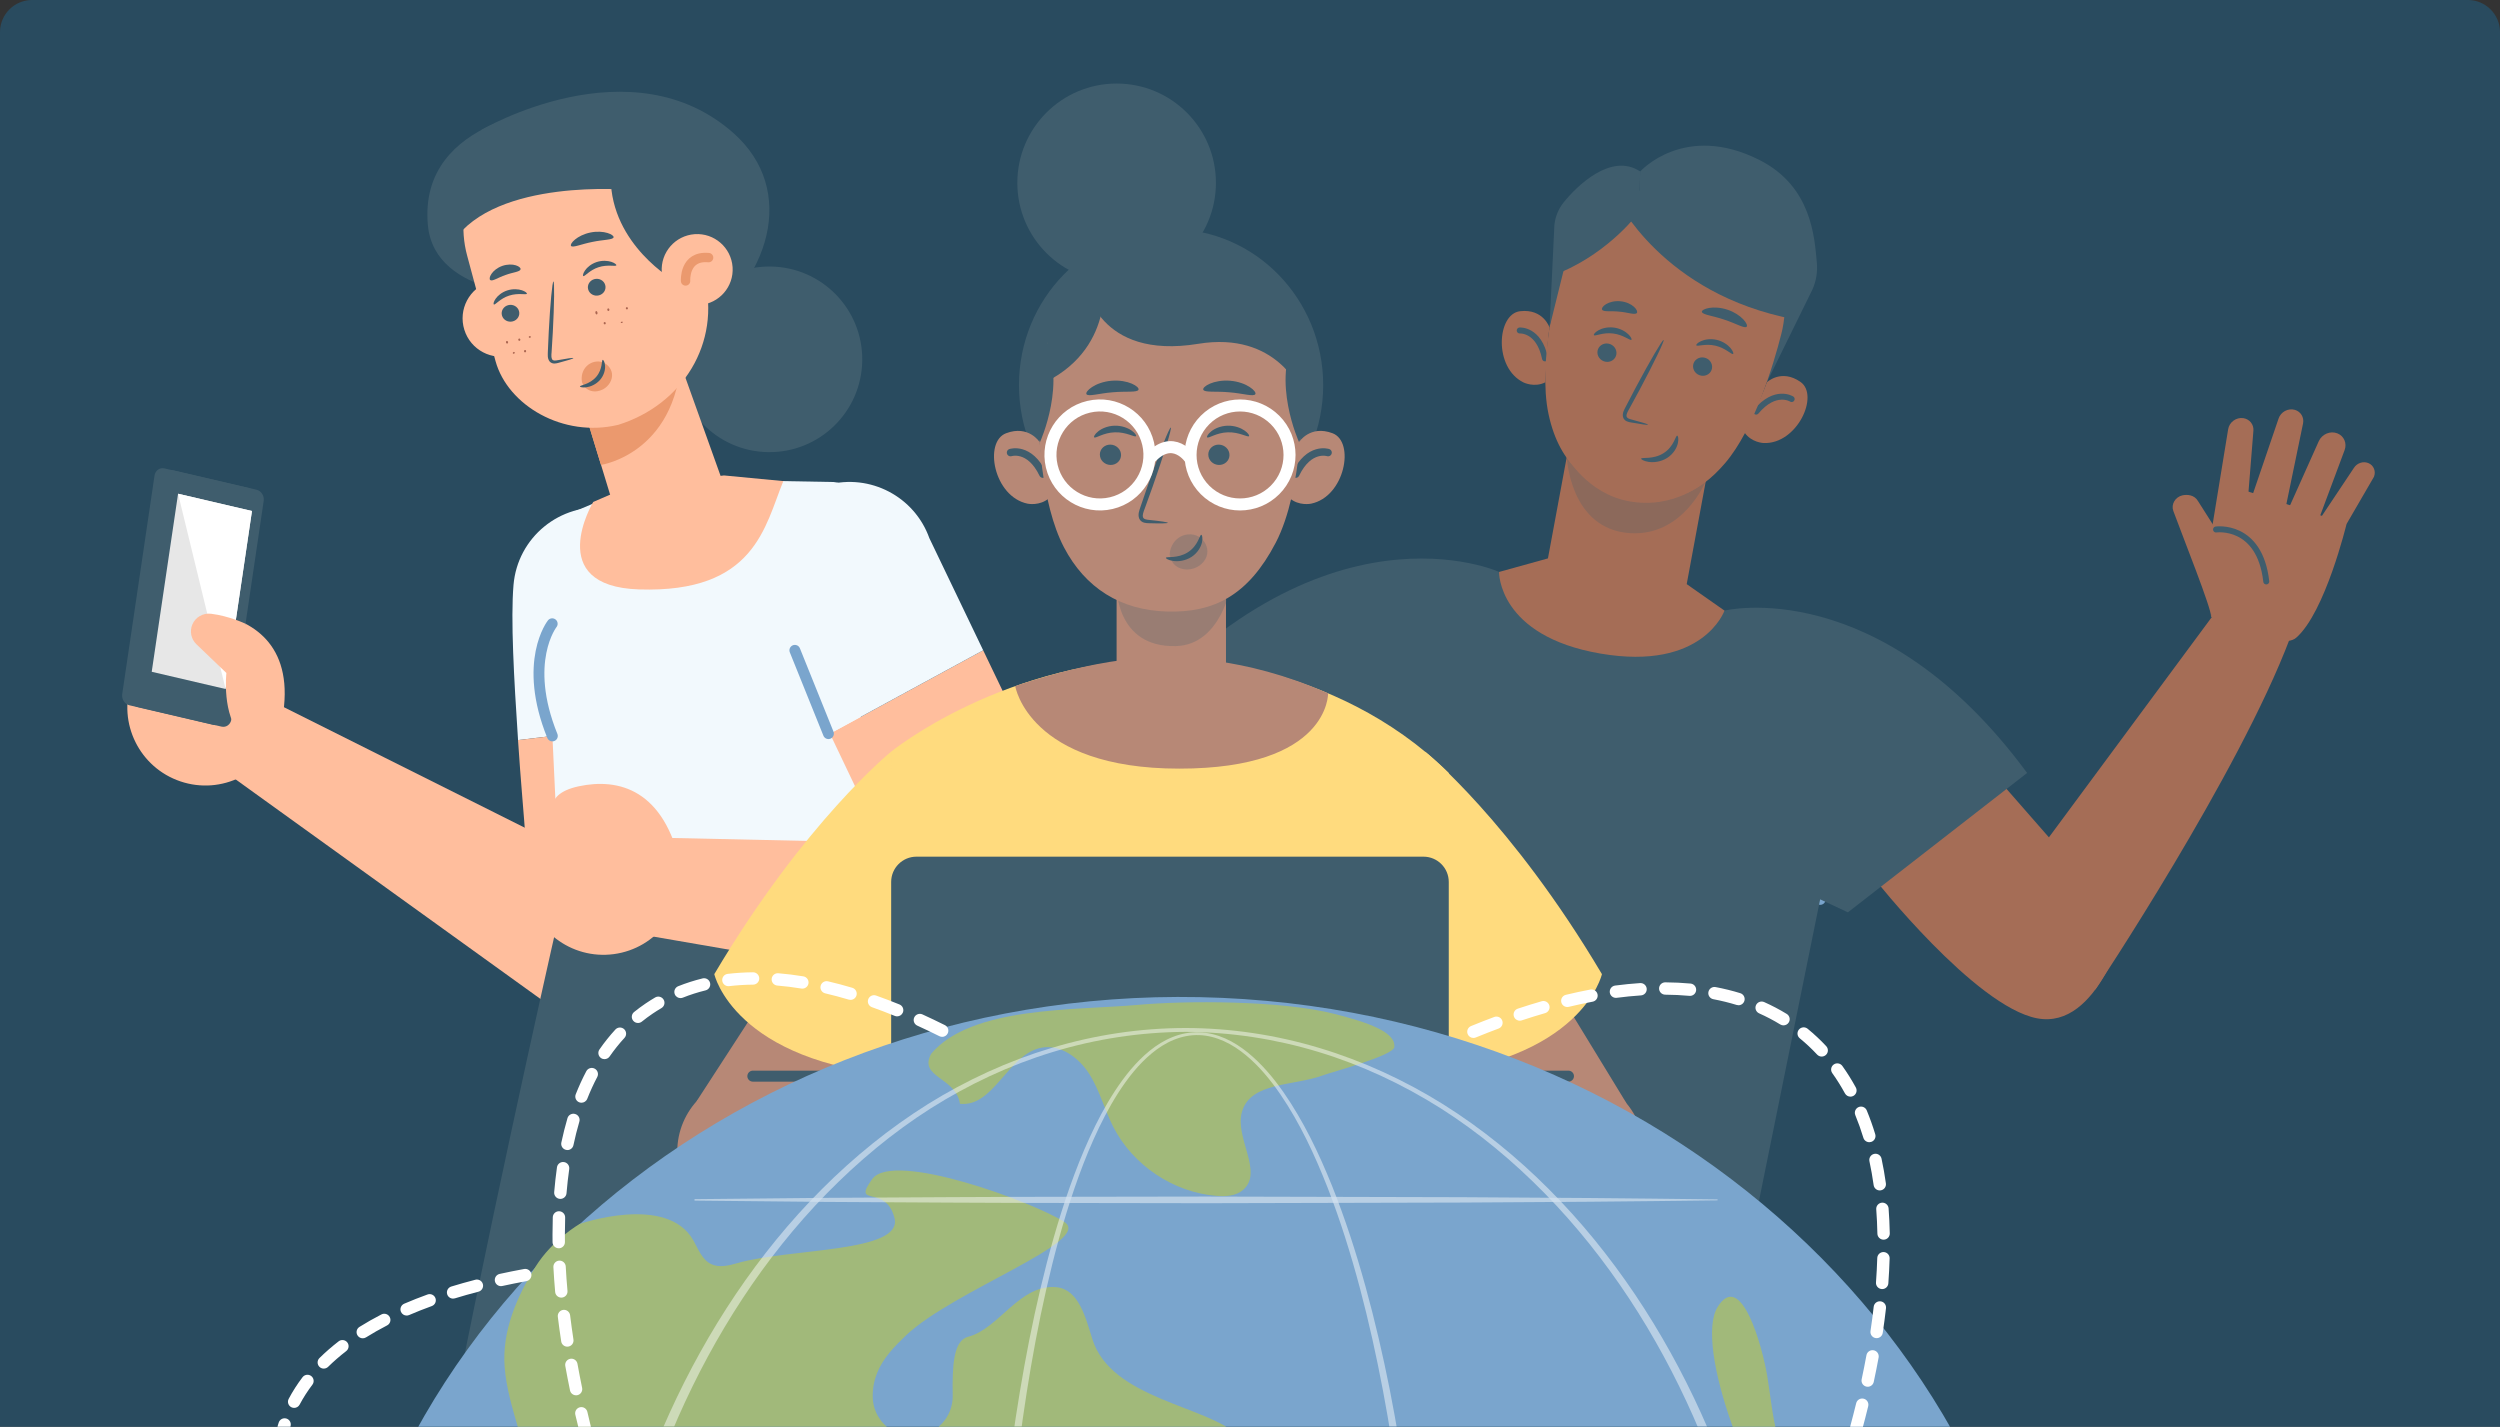 <svg width="389" height="222" viewBox="0 0 389 222" fill="none" xmlns="http://www.w3.org/2000/svg">
<rect x="0" y="0" width="389" height="222" fill="#333333" stroke="none"/>
<g clip-path="url(#clip0_1129_22541)">
<path d="M0 5C0 2.239 2.239 0 5 0H384C386.761 0 389 2.239 389 5V222H0V5Z" fill="#294B5F"/>
<path d="M344.955 94.94L317.385 132.217L326.022 153.983C326.022 153.983 348.389 120.41 356.365 99.189L344.95 94.94H344.955Z" fill="#A56D56"/>
<path d="M344.038 95.954C344.038 95.954 354.698 101.471 357.277 99.239C361.786 95.337 365.121 81.546 365.121 81.546C365.121 81.546 345.322 74.898 345.515 75.18C345.708 75.461 344.038 95.954 344.038 95.954V95.954Z" fill="#A56D56"/>
<path d="M344.038 95.954C344.186 94.896 339.711 83.701 338.167 79.501C337.793 78.487 338.46 77.335 339.567 77.081C340.29 76.916 341.442 76.965 342.02 77.985L347.223 86.181L344.038 95.959V95.954Z" fill="#A56D56"/>
<path d="M343.944 83.679L346.695 66.824C346.855 65.705 347.946 64.894 349.07 65.065C350.04 65.214 350.713 66.052 350.63 67.022L349.622 79.534L343.944 83.679Z" fill="#A56D56"/>
<path d="M350.41 77.263L354.539 65.148C354.88 64.09 356.032 63.467 357.085 63.775C358 64.046 358.535 64.933 358.358 65.876L355.476 79.804L350.41 77.263V77.263Z" fill="#A56D56"/>
<path d="M355.446 80.609L360.798 68.659C361.289 67.551 362.59 66.994 363.692 67.43C364.728 67.838 365.219 68.973 364.822 70.037L360.622 81.292L355.452 80.62L355.446 80.609Z" fill="#A56D56"/>
<path d="M365.114 81.552L369.386 74.193C369.733 73.333 369.347 72.396 368.515 72.055C367.716 71.724 366.757 72.043 366.272 72.799L360.611 81.287L365.114 81.552V81.552Z" fill="#A56D56"/>
<path d="M344.816 82.389C344.816 82.389 351.602 81.425 352.632 90.475" stroke="#3F5D6D" stroke-width="0.93" stroke-linecap="round" stroke-linejoin="round"/>
<path d="M330.839 143.478C330.839 143.478 326.633 160.311 316.96 158.448C307.286 156.585 291.588 136.643 291.588 136.643L293.655 101.543L321.788 133.694L330.833 143.478H330.839Z" fill="#A56D56"/>
<path d="M202.002 136.031L206.797 116.216" stroke="#7AA5CD" stroke-width="1.7" stroke-linecap="round" stroke-linejoin="round"/>
<path d="M283.219 139.945L286.135 122.395" stroke="#7AA5CD" stroke-width="1.7" stroke-linecap="round" stroke-linejoin="round"/>
<path d="M187.269 189.701L202.008 136.031L174.443 113.229C205.607 76.376 233.26 88.993 233.26 88.993L268.338 95.006C268.338 95.006 292.458 89.114 315.421 120.273L287.531 141.962L283.215 139.939L272.863 190.969H193.376L187.264 189.701H187.269Z" fill="#3F5D6D"/>
<path d="M240.861 86.882L245.204 63.461L266.795 67.469L262.451 90.889L268.332 95.012C268.332 95.012 265.025 104.437 249.041 101.698C233.062 98.958 233.249 88.998 233.249 88.998L240.856 86.887L240.861 86.882Z" fill="#A56D56"/>
<g style="mix-blend-mode:multiply" opacity="0.25">
<path d="M265.422 74.871C265.422 74.871 261.949 83.436 253.715 82.962C244.24 82.422 243.788 71.09 243.788 71.09C243.788 71.09 246.962 76.783 253.433 77.99C260.649 79.335 265.422 74.865 265.422 74.865V74.871Z" fill="#3F5D6D"/>
</g>
<path d="M255.215 26.68C255.215 26.68 262.082 19.002 273.751 24.884C281.986 29.034 282.333 37.092 282.697 40.835C282.835 42.268 282.609 43.712 282.024 45.029L274.92 59.487L267.55 35.152L255.016 33.03L255.209 26.686L255.215 26.68Z" fill="#3F5D6D"/>
<path d="M274.925 59.482C274.925 59.482 277.168 57.338 280.156 59.427C283.143 61.511 279.627 69.161 274.413 68.935C274.413 68.935 272.538 68.874 271.453 67.309C271.453 67.309 274.164 61.693 274.925 59.488V59.482Z" fill="#A56D56"/>
<path d="M278.783 62.089C278.783 62.089 276.247 60.469 273.254 64.046" stroke="#3F5D6D" stroke-width="0.93" stroke-linecap="round" stroke-linejoin="round"/>
<path d="M241.104 50.955C241.104 50.955 240.145 48.006 236.523 48.425C232.902 48.844 232.373 57.244 237.074 59.515C237.074 59.515 238.756 60.353 240.453 59.487C240.453 59.487 240.729 53.254 241.104 50.955Z" fill="#A56D56"/>
<path d="M236.469 51.423C236.469 51.423 239.468 51.197 240.405 55.767" stroke="#3F5D6D" stroke-width="0.93" stroke-linecap="round" stroke-linejoin="round"/>
<path d="M277.175 51.953C275.956 56.792 272.93 66.791 268.444 72.043C264.233 76.977 259.823 78.553 253.721 77.208C247.62 75.863 242.725 72.688 240.956 64.459C239.186 56.23 242.62 43.337 242.62 43.337C242.62 43.337 246.975 26.058 264.056 30.362C282.042 34.899 277.175 51.953 277.175 51.953Z" fill="#A56D56"/>
<path d="M241.103 50.955L241.864 35.003C242.001 33.725 242.492 32.506 243.297 31.503C245.314 28.995 250.661 23.671 255.213 26.68L255.021 33.025C255.021 33.025 248.357 32.705 243.727 40.355L241.103 50.955Z" fill="#3F5D6D"/>
<path d="M251.532 30.886C251.532 30.886 258.609 45.796 279.213 49.687C279.213 49.687 280.976 34.557 271.86 31.156C262.737 27.755 253.858 29.922 253.858 29.922L251.532 30.881V30.886Z" fill="#3F5D6D"/>
<path d="M255.022 33.025C255.022 33.025 250.657 39.044 242.863 42.373C242.863 42.373 244.968 28.262 255.022 33.025Z" fill="#3F5D6D"/>
<path d="M248.574 54.609C248.448 55.386 248.999 56.136 249.809 56.285C250.619 56.434 251.38 55.921 251.507 55.144C251.633 54.367 251.082 53.617 250.272 53.468C249.462 53.319 248.701 53.832 248.574 54.609Z" fill="#3F5D6D"/>
<path d="M248.017 52.151C248.177 52.366 249.401 51.682 250.994 51.892C252.587 52.079 253.651 53.044 253.849 52.873C253.943 52.796 253.805 52.426 253.342 51.991C252.89 51.556 252.08 51.087 251.088 50.966C250.095 50.844 249.214 51.104 248.684 51.412C248.144 51.726 247.935 52.052 248.017 52.151V52.151Z" fill="#3F5D6D"/>
<path d="M263.456 56.776C263.329 57.553 263.881 58.302 264.691 58.451C265.501 58.6 266.262 58.093 266.388 57.31C266.515 56.533 265.964 55.783 265.154 55.635C264.344 55.486 263.583 55.998 263.456 56.776Z" fill="#3F5D6D"/>
<path d="M263.947 53.733C264.079 53.964 265.38 53.419 266.934 53.793C268.5 54.152 269.453 55.226 269.668 55.078C269.773 55.011 269.668 54.626 269.26 54.146C268.858 53.666 268.103 53.115 267.133 52.884C266.157 52.658 265.253 52.818 264.697 53.071C264.129 53.325 263.886 53.628 263.953 53.733H263.947Z" fill="#3F5D6D"/>
<path d="M256.43 66.085C256.446 65.997 255.481 65.699 253.905 65.286C253.503 65.192 253.128 65.06 253.095 64.773C253.034 64.465 253.26 64.051 253.519 63.605C254.026 62.668 254.561 61.692 255.118 60.661C257.35 56.467 259.026 52.994 258.855 52.906C258.684 52.818 256.738 56.147 254.5 60.342C253.96 61.378 253.442 62.364 252.952 63.307C252.737 63.748 252.406 64.239 252.538 64.878C252.61 65.198 252.88 65.457 253.128 65.556C253.376 65.666 253.607 65.705 253.806 65.738C255.41 66.03 256.407 66.168 256.43 66.079V66.085Z" fill="#3F5D6D"/>
<path d="M260.976 67.788C260.717 67.739 260.497 69.469 258.86 70.505C257.223 71.547 255.409 71.117 255.365 71.36C255.327 71.465 255.735 71.746 256.506 71.867C257.267 71.988 258.413 71.889 259.411 71.255C260.409 70.616 260.927 69.662 261.076 68.962C261.235 68.246 261.098 67.794 260.976 67.788Z" fill="#3F5D6D"/>
<path d="M264.813 48.518C264.874 48.976 266.489 49.114 268.28 49.731C270.088 50.31 271.455 51.169 271.78 50.839C271.929 50.679 271.758 50.221 271.245 49.681C270.738 49.141 269.873 48.546 268.793 48.188C267.712 47.829 266.665 47.791 265.932 47.917C265.199 48.044 264.785 48.309 264.807 48.524L264.813 48.518Z" fill="#3F5D6D"/>
<path d="M249.28 48.182C249.511 48.579 250.658 48.342 251.981 48.496C253.309 48.601 254.384 49.053 254.693 48.706C254.83 48.535 254.698 48.155 254.257 47.747C253.822 47.344 253.05 46.964 252.141 46.876C251.231 46.788 250.404 47.014 249.897 47.328C249.385 47.642 249.181 47.995 249.285 48.188L249.28 48.182Z" fill="#3F5D6D"/>
<path d="M106.21 92.619C106.459 85.74 101.371 79.826 94.531 79.043C87.145 78.2 80.525 83.618 79.902 91.026C79.456 96.328 79.963 105.456 80.608 115.157L107.555 111.91L106.21 92.619V92.619Z" fill="#F2F9FD"/>
<path d="M107.551 111.911L80.603 115.157C81.452 127.994 82.532 135.353 81.931 142.678C81.253 150.935 87.769 158.012 96.053 158.023C103.698 158.034 109.981 151.988 110.257 144.343L107.551 111.911V111.911Z" fill="#FFBE9D"/>
<path d="M37.745 106.823L99.655 137.794C106.517 141.603 108.452 149.154 104.88 154.876C101.27 160.663 93.52 162.201 87.97 158.227L32.007 117.918L37.745 106.823V106.823Z" fill="#FFBE9D"/>
<path d="M28.073 121.584C34.428 123.734 41.318 120.322 43.467 113.966C45.617 107.611 42.205 100.721 35.85 98.572C29.494 96.422 22.605 99.834 20.455 106.189C18.305 112.544 21.717 119.434 28.073 121.584Z" fill="#FFBE9D"/>
<path d="M29.196 98.936C29.196 98.936 28.585 94.184 34.758 95.755C40.937 97.326 46.46 102.116 43.461 113.967L29.191 98.936H29.196Z" fill="#FFBE9D"/>
<path d="M38.661 75.934L25.576 72.881C24.848 72.71 24.165 73.217 24.044 74.005L19.017 107.997C18.901 108.791 19.397 109.568 20.125 109.739L33.21 112.793C33.938 112.963 34.621 112.456 34.742 111.668L39.769 77.676C39.885 76.882 39.389 76.105 38.661 75.934Z" fill="#3F5D6D"/>
<path d="M39.922 76.204L26.837 73.151C26.109 72.98 25.426 73.487 25.304 74.275L20.277 108.267C20.162 109.061 20.658 109.838 21.385 110.009L34.471 113.063C35.198 113.233 35.882 112.726 36.003 111.938L41.03 77.946C41.146 77.152 40.65 76.375 39.922 76.204Z" fill="#3F5D6D"/>
<path d="M39.206 79.512L27.708 76.827L23.607 104.53L35.105 107.215L39.206 79.512Z" fill="#E7E7E7"/>
<path d="M27.709 76.827L35.106 107.215L39.207 79.512L27.709 76.827Z" fill="white"/>
<path d="M38.203 97.056C38.203 97.056 35.679 95.849 32.851 95.501C31.606 95.347 30.404 96.025 29.924 97.183C29.483 98.241 29.737 99.454 30.564 100.247L35.227 104.717C35.227 104.717 34.477 111.337 37.603 114.462L40.414 103.946L38.198 97.056H38.203Z" fill="#FFBE9D"/>
<path d="M87.217 141.438L115.758 135.166L118.861 139.697L129.708 139.36C129.708 139.36 146.635 157.439 148.945 190.979L70.903 217.588C78.807 178.161 87.211 141.444 87.211 141.444L87.217 141.438Z" fill="#3F5D6D"/>
<path d="M97.029 76.359L87.069 80.565C85.47 81.248 84.462 82.858 84.544 84.594L87.223 141.433L132.597 140.882L135.276 82.13C135.359 79 132.851 75.246 129.725 75.004L111.266 74.667L97.029 76.359V76.359Z" fill="#F2F9FD"/>
<path d="M85.923 97.056C85.923 97.056 81.271 102.96 85.945 114.513" stroke="#7AA5CD" stroke-width="1.69" stroke-linecap="round" stroke-linejoin="round"/>
<path d="M152.983 101.19L129.138 114.154C134.667 125.773 140.779 138.235 142.923 145.263C145.343 153.189 154.008 157.362 161.714 154.314C168.824 151.503 172.429 143.56 169.866 136.356L152.983 101.19Z" fill="#FFBE9D"/>
<path d="M144.615 83.756C142.305 77.268 135.393 73.653 128.751 75.45C121.58 77.39 121.762 94.074 123.912 101.185C125.455 106.278 124.959 105.374 129.137 114.149L152.982 101.185L144.615 83.75V83.756Z" fill="#F2F9FD"/>
<path d="M128.905 114.154L123.68 101.19" stroke="#7AA5CD" stroke-width="1.69" stroke-linecap="round" stroke-linejoin="round"/>
<path d="M94.463 130.171L157.96 131.549C164.696 131.902 169.778 137.805 169.111 144.519C168.438 151.31 162.171 156.121 155.436 155.019L95.075 144.596L94.463 130.171V130.171Z" fill="#FFBE9D"/>
<path d="M95.516 148.46C102.163 147.567 106.832 141.454 105.939 134.807C105.046 128.16 98.933 123.491 92.286 124.384C85.638 125.277 80.97 131.39 81.863 138.037C82.756 144.684 88.868 149.353 95.516 148.46Z" fill="#FFBE9D"/>
<path d="M86.487 127.664C86.487 127.664 83.831 123.673 90.064 122.345C96.299 121.016 103.37 122.863 105.939 134.813L86.487 127.664V127.664Z" fill="#FFBE9D"/>
<path d="M134.166 56.108C134.275 48.133 127.898 41.581 119.923 41.472C111.948 41.363 105.395 47.74 105.286 55.715C105.178 63.69 111.555 70.243 119.53 70.352C127.505 70.46 134.058 64.083 134.166 56.108Z" fill="#3F5D6D"/>
<path d="M74.898 20.221C74.898 20.221 98.23 6.479 114.214 20.788C123.948 29.503 120.255 43.751 107.198 52.581C94.757 60.998 90.16 21.709 90.16 21.709L74.903 20.221H74.898Z" fill="#3F5D6D"/>
<path d="M87.686 16.66C87.686 16.66 64.988 17.883 66.581 35.053C67.639 46.457 85.404 46.088 85.404 46.088L87.692 16.665L87.686 16.66Z" fill="#3F5D6D"/>
<path d="M83.636 47.769C84.612 50.916 82.859 54.256 79.712 55.232C76.564 56.208 73.224 54.455 72.248 51.307C71.273 48.16 73.025 44.82 76.173 43.844C79.315 42.869 82.66 44.621 83.636 47.769V47.769Z" fill="#FFBE9D"/>
<path d="M91.231 64.811L95.564 79.043C97.074 84.043 99.752 86.099 104.658 84.566C108.847 83.26 113.328 79.561 112.551 75.246L104.653 53.181L91.226 64.817L91.231 64.811Z" fill="#FFBE9D"/>
<path d="M97.354 75.913L92.305 78.106C92.305 78.106 84.456 91.23 99.443 91.715C117.527 92.3 119.004 81.855 121.887 74.86L112.644 73.978L97.348 75.913H97.354Z" fill="#FFBE9D"/>
<path d="M93.517 72.341C93.517 72.341 106.068 70.5 106.068 53.738L90.751 63.362L93.512 72.341H93.517Z" fill="#EB996E"/>
<path d="M96.174 66.107C87.647 68.152 79.01 63.097 77.103 56.186L72.71 39.859C70.323 31.2 75.24 22.21 83.816 19.542C92.597 16.808 103.466 21.235 106.2 30.015L109.59 43.188C112.208 53.374 106.217 62.987 96.174 66.112V66.107Z" fill="#FFBE9D"/>
<path d="M95.028 27.694C95.089 38.151 105.016 43.723 105.016 43.723L112.082 29.403C112.082 29.403 94.978 19.107 95.028 27.694V27.694Z" fill="#3F5D6D"/>
<path d="M97.922 29.547C97.922 29.547 77.159 27.656 70.528 37.594C70.528 37.594 69.954 17.277 92.234 16.092C114.513 14.907 108.047 30.638 108.047 30.638L97.927 29.547H97.922Z" fill="#3F5D6D"/>
<path d="M113.991 41.562C114.2 44.605 111.907 47.24 108.864 47.455C105.822 47.664 103.187 45.371 102.972 42.329C102.763 39.286 105.056 36.651 108.098 36.436C111.141 36.227 113.776 38.52 113.991 41.562Z" fill="#FFBE9D"/>
<path d="M106.676 43.717C106.676 43.717 106.401 39.727 110.259 40.085" stroke="#EB996E" stroke-width="1.46" stroke-linecap="round" stroke-linejoin="round"/>
<path d="M78.105 49.092C78.303 49.792 79.053 50.2 79.786 50.007C80.519 49.814 80.955 49.097 80.756 48.397C80.558 47.697 79.808 47.289 79.075 47.482C78.342 47.675 77.907 48.397 78.105 49.092Z" fill="#3F5D6D"/>
<path d="M76.839 47.377C77.054 47.498 77.809 46.446 79.22 45.999C80.62 45.536 81.882 45.928 81.981 45.707C82.031 45.608 81.766 45.354 81.215 45.167C80.669 44.985 79.815 44.908 78.939 45.189C78.062 45.475 77.428 46.032 77.114 46.495C76.789 46.964 76.74 47.322 76.844 47.372L76.839 47.377Z" fill="#3F5D6D"/>
<path d="M91.521 45.04C91.719 45.74 92.469 46.148 93.202 45.955C93.935 45.762 94.371 45.046 94.172 44.346C93.974 43.646 93.224 43.238 92.491 43.431C91.758 43.624 91.323 44.346 91.521 45.04Z" fill="#3F5D6D"/>
<path d="M90.757 42.957C90.972 43.072 91.732 42.025 93.138 41.579C94.538 41.116 95.8 41.507 95.899 41.287C95.949 41.187 95.69 40.934 95.133 40.746C94.588 40.565 93.733 40.487 92.857 40.769C91.98 41.055 91.347 41.612 91.032 42.075C90.707 42.543 90.657 42.902 90.762 42.951L90.757 42.957Z" fill="#3F5D6D"/>
<path d="M89.213 55.723C89.197 55.64 88.27 55.767 86.799 56.042C86.43 56.119 86.066 56.158 85.928 55.932C85.763 55.7 85.785 55.265 85.829 54.791C85.889 53.815 85.95 52.79 86.016 51.715C86.248 47.35 86.292 43.811 86.115 43.8C85.939 43.795 85.608 47.322 85.382 51.688C85.333 52.763 85.288 53.782 85.244 54.764C85.244 55.215 85.151 55.75 85.509 56.23C85.691 56.467 86.016 56.577 86.27 56.566C86.523 56.566 86.727 56.5 86.909 56.456C88.359 56.075 89.246 55.8 89.224 55.717L89.213 55.723Z" fill="#3F5D6D"/>
<path d="M88.855 38.266C89.114 38.602 90.465 37.974 92.173 37.643C93.882 37.279 95.365 37.34 95.475 36.927C95.519 36.734 95.172 36.447 94.516 36.249C93.865 36.05 92.901 35.968 91.876 36.177C90.85 36.387 89.996 36.833 89.472 37.269C88.943 37.704 88.734 38.106 88.855 38.266Z" fill="#3F5D6D"/>
<path d="M76.287 43.58C76.635 43.822 77.5 43.177 78.657 42.791C79.804 42.361 80.879 42.317 81 41.91C81.05 41.717 80.791 41.447 80.261 41.281C79.738 41.116 78.95 41.099 78.156 41.375C77.362 41.656 76.761 42.169 76.464 42.626C76.155 43.084 76.127 43.458 76.287 43.58V43.58Z" fill="#3F5D6D"/>
<path d="M97.564 48.144C97.652 48.133 97.718 48.044 97.707 47.951C97.696 47.857 97.613 47.78 97.525 47.791C97.437 47.802 97.371 47.89 97.382 47.984C97.393 48.083 97.475 48.155 97.564 48.144Z" fill="#AA6550"/>
<path d="M94.681 48.392C94.77 48.38 94.83 48.281 94.819 48.171C94.808 48.061 94.725 47.978 94.632 47.984C94.544 47.995 94.483 48.094 94.494 48.204C94.505 48.314 94.588 48.397 94.676 48.386L94.681 48.392Z" fill="#AA6550"/>
<path d="M92.855 48.926C92.943 48.91 92.993 48.777 92.966 48.634C92.938 48.491 92.844 48.386 92.756 48.403C92.668 48.419 92.618 48.551 92.646 48.695C92.673 48.838 92.767 48.943 92.855 48.926Z" fill="#AA6550"/>
<path d="M96.78 50.255C96.868 50.227 96.923 50.161 96.901 50.106C96.884 50.05 96.802 50.029 96.713 50.056C96.625 50.084 96.57 50.15 96.592 50.205C96.614 50.26 96.692 50.282 96.78 50.255Z" fill="#AA6550"/>
<path d="M94.135 50.469C94.223 50.447 94.273 50.354 94.251 50.255C94.228 50.155 94.14 50.089 94.052 50.111C93.964 50.133 93.914 50.227 93.936 50.326C93.958 50.425 94.047 50.492 94.135 50.469Z" fill="#AA6550"/>
<path d="M80.825 53.038C80.913 53.027 80.979 52.939 80.968 52.84C80.957 52.74 80.874 52.663 80.786 52.674C80.698 52.685 80.632 52.774 80.643 52.873C80.654 52.972 80.737 53.049 80.825 53.038Z" fill="#AA6550"/>
<path d="M78.939 53.457C79.027 53.441 79.076 53.336 79.054 53.22C79.032 53.11 78.939 53.033 78.85 53.055C78.762 53.071 78.713 53.182 78.735 53.292C78.757 53.402 78.85 53.479 78.939 53.457Z" fill="#AA6550"/>
<path d="M82.454 52.57C82.543 52.559 82.609 52.487 82.598 52.41C82.587 52.333 82.51 52.278 82.421 52.288C82.333 52.3 82.267 52.371 82.278 52.448C82.289 52.526 82.366 52.581 82.454 52.57Z" fill="#AA6550"/>
<path d="M81.684 54.83C81.772 54.84 81.854 54.763 81.865 54.659C81.876 54.554 81.81 54.466 81.722 54.455C81.634 54.444 81.551 54.521 81.54 54.626C81.529 54.73 81.595 54.818 81.684 54.83Z" fill="#AA6550"/>
<path d="M80.02 55.022C80.097 54.973 80.124 54.884 80.08 54.818C80.042 54.758 79.942 54.741 79.871 54.791C79.794 54.84 79.766 54.928 79.81 54.995C79.849 55.061 79.948 55.072 80.02 55.022Z" fill="#AA6550"/>
<path d="M90.646 59.785C90.365 58.925 90.508 57.922 91.071 57.205C91.627 56.488 92.597 56.103 93.485 56.29C94.372 56.477 95.122 57.249 95.227 58.148C95.342 59.129 94.714 60.104 93.843 60.573C93.275 60.876 92.597 60.997 91.975 60.826C91.352 60.655 90.812 60.176 90.635 59.559" fill="#EB996E"/>
<path d="M93.788 55.992C93.573 56.014 93.81 57.425 92.779 58.627C91.748 59.834 90.221 59.934 90.243 60.132C90.243 60.226 90.624 60.347 91.258 60.259C91.88 60.176 92.757 59.818 93.391 59.085C94.019 58.346 94.195 57.475 94.146 56.891C94.102 56.296 93.881 55.97 93.788 55.998V55.992Z" fill="#3F5D6D"/>
<path d="M219.316 167.449H244.054C250.547 167.449 255.816 172.713 255.816 179.211C255.816 185.704 250.552 190.974 244.054 190.974H214.951L219.316 167.454V167.449Z" fill="#B78876"/>
<path d="M253.093 171.688L237.737 146.548L214.951 149.624L218.329 179.212L253.093 171.688Z" fill="#B78876"/>
<path d="M225.435 167.449H244.054" stroke="#3F5D6D" stroke-width="1.71" stroke-linecap="round" stroke-linejoin="round"/>
<path d="M141.88 167.449H117.142C110.649 167.449 105.38 172.713 105.38 179.212C105.38 185.705 110.644 190.974 117.142 190.974H146.245L141.88 167.455V167.449Z" fill="#B78876"/>
<path d="M108.367 171.385L127.697 141.598L146.245 149.624L142.866 179.212L108.367 171.385Z" fill="#B78876"/>
<path d="M140.48 167.449H117.142" stroke="#3F5D6D" stroke-width="1.71" stroke-linecap="round" stroke-linejoin="round"/>
<path d="M182.672 102.442C182.672 102.442 207.299 102.442 225.428 120.273V170.238C225.428 170.238 138.665 171.561 138.665 170.238C138.665 168.915 138.643 116.971 138.643 116.971C138.643 116.971 156.391 102.442 182.672 102.442Z" fill="#FFDB7E"/>
<path d="M221.762 116.972C221.762 116.972 235.151 127.781 249.261 151.575C249.261 151.575 246.218 165.344 219.932 167.45L221.762 116.972Z" fill="#FFDB7E"/>
<path d="M138.643 116.972C138.643 116.972 125.255 127.781 111.144 151.575C111.144 151.575 114.187 165.344 140.473 167.45L138.643 116.972V116.972Z" fill="#FFDB7E"/>
<path d="M142.601 190.974H221.493C223.666 190.974 225.428 189.212 225.428 187.038V137.233C225.428 135.059 223.666 133.297 221.493 133.297H142.601C140.427 133.297 138.665 135.059 138.665 137.233V187.038C138.665 189.212 140.427 190.974 142.601 190.974Z" fill="#3F5D6D"/>
<path d="M173.742 110.985H190.763V91.919H173.742V110.985Z" fill="#B78876"/>
<g style="mix-blend-mode:multiply" opacity="0.25">
<path d="M191.596 90.889C191.596 90.889 190.097 100.358 182.959 100.535C173.589 100.76 173.743 91.313 173.743 91.313C173.743 91.313 175.022 94.091 182.265 94.102C190.345 94.113 191.596 90.894 191.596 90.894V90.889Z" fill="#3F5D6D"/>
</g>
<path d="M182.22 84.208C195.291 84.208 205.888 73.338 205.888 59.928C205.888 46.519 195.291 35.648 182.22 35.648C169.148 35.648 158.552 46.519 158.552 59.928C158.552 73.338 169.148 84.208 182.22 84.208Z" fill="#3F5D6D"/>
<path d="M161.765 68.792C161.765 68.792 160.061 66.08 156.545 67.414C153.028 68.748 154.621 77.285 159.891 78.371C159.891 78.371 161.781 78.785 163.264 77.489C163.264 77.489 161.969 71.184 161.765 68.792V68.792Z" fill="#B78876"/>
<path d="M157.24 70.423C157.24 70.423 160.183 69.442 162.272 73.775" stroke="#3F5D6D" stroke-width="1.16" stroke-linecap="round" stroke-linejoin="round"/>
<path d="M202.129 68.792C202.129 68.792 203.832 66.08 207.348 67.414C210.865 68.748 209.272 77.285 204.003 78.371C204.003 78.371 202.112 78.785 200.629 77.489C200.629 77.489 201.925 71.184 202.129 68.792V68.792Z" fill="#B78876"/>
<path d="M206.648 70.423C206.648 70.423 203.705 69.442 201.616 73.775" stroke="#3F5D6D" stroke-width="1.16" stroke-linecap="round" stroke-linejoin="round"/>
<path d="M161.429 61.433C161.429 66.901 161.991 78.349 165.541 85.14C168.87 91.517 174.376 94.951 181.597 95.155C188.817 95.359 194.197 92.719 198.507 84.445C202.818 76.167 202.614 61.538 202.614 61.538C202.614 61.538 202.614 41.998 182.247 41.998C160.795 41.998 161.434 61.439 161.434 61.439L161.429 61.433Z" fill="#B78876"/>
<path d="M202.129 68.791C202.129 68.791 197.78 59.256 201.617 52.388C201.617 52.388 205.089 63.434 202.129 68.791Z" fill="#3F5D6D"/>
<path d="M161.825 68.791C161.825 68.791 166.174 59.256 162.338 52.388C162.338 52.388 158.865 63.434 161.825 68.791Z" fill="#3F5D6D"/>
<path d="M171.67 43.09C171.67 43.09 173.676 54.654 161.721 59.906C161.721 59.906 162.211 46.375 171.67 43.09Z" fill="#3F5D6D"/>
<path d="M168.98 44.533C168.98 44.533 170.772 56.07 186.453 53.496C198.662 51.495 202.388 60.827 202.388 60.827C202.388 60.827 204.554 43.481 184.849 39.937C184.849 39.937 174.768 39.881 168.986 44.533H168.98Z" fill="#3F5D6D"/>
<path d="M171.14 70.721C171.129 71.592 171.862 72.319 172.771 72.347C173.681 72.374 174.43 71.691 174.436 70.814C174.447 69.944 173.714 69.21 172.804 69.183C171.895 69.155 171.145 69.839 171.134 70.715L171.14 70.721Z" fill="#3F5D6D"/>
<path d="M170.259 68.053C170.468 68.262 171.697 67.309 173.472 67.27C175.247 67.204 176.575 68.091 176.763 67.865C176.857 67.766 176.636 67.38 176.057 66.983C175.49 66.587 174.525 66.206 173.417 66.239C172.309 66.272 171.389 66.702 170.865 67.132C170.33 67.562 170.154 67.959 170.259 68.053V68.053Z" fill="#3F5D6D"/>
<path d="M188.012 70.721C188.001 71.592 188.734 72.319 189.644 72.347C190.553 72.374 191.303 71.691 191.308 70.814C191.319 69.944 190.586 69.21 189.677 69.183C188.767 69.155 188.018 69.839 188.007 70.715L188.012 70.721Z" fill="#3F5D6D"/>
<path d="M187.836 68.053C188.045 68.262 189.274 67.309 191.055 67.27C192.83 67.209 194.158 68.091 194.345 67.865C194.439 67.766 194.224 67.386 193.64 66.983C193.072 66.587 192.107 66.206 191 66.239C189.892 66.272 188.971 66.702 188.448 67.132C187.913 67.562 187.737 67.959 187.841 68.053H187.836Z" fill="#3F5D6D"/>
<path d="M181.723 81.353C181.728 81.254 180.62 81.089 178.823 80.901C178.366 80.863 177.936 80.785 177.853 80.477C177.737 80.152 177.919 79.656 178.123 79.126C178.526 78.019 178.945 76.856 179.38 75.637C181.127 70.671 182.378 66.598 182.174 66.526C181.976 66.46 180.394 70.429 178.652 75.389C178.233 76.613 177.831 77.781 177.451 78.895C177.291 79.413 177.01 80.008 177.258 80.681C177.39 81.017 177.726 81.254 178.019 81.326C178.311 81.408 178.57 81.408 178.79 81.414C180.593 81.469 181.711 81.447 181.717 81.348L181.723 81.353Z" fill="#3F5D6D"/>
<path d="M187.229 60.634C187.416 61.113 189.186 60.843 191.275 61.042C193.369 61.202 195.067 61.769 195.332 61.328C195.447 61.119 195.144 60.672 194.455 60.221C193.772 59.769 192.686 59.35 191.429 59.245C190.172 59.14 189.031 59.366 188.282 59.691C187.521 60.017 187.146 60.408 187.229 60.634Z" fill="#3F5D6D"/>
<path d="M177.153 60.634C176.966 61.113 175.197 60.843 173.108 61.042C171.013 61.202 169.316 61.769 169.051 61.328C168.935 61.119 169.238 60.672 169.927 60.221C170.611 59.769 171.697 59.35 172.953 59.245C174.21 59.14 175.351 59.366 176.101 59.691C176.861 60.017 177.236 60.408 177.153 60.634Z" fill="#3F5D6D"/>
<g style="mix-blend-mode:multiply" opacity="0.25">
<path d="M181.998 86.534C181.965 85.443 182.472 84.335 183.36 83.701C184.247 83.067 185.498 82.946 186.457 83.464C187.422 83.977 188.023 85.123 187.841 86.204C187.642 87.378 186.584 88.287 185.421 88.535C184.666 88.695 183.839 88.607 183.178 88.199C182.516 87.791 182.053 87.052 182.059 86.281" fill="#3F5D6D"/>
</g>
<path d="M186.921 83.216C186.667 83.172 186.463 84.875 184.859 85.917C183.261 86.959 181.464 86.556 181.42 86.793C181.381 86.898 181.784 87.174 182.55 87.284C183.3 87.4 184.43 87.284 185.411 86.65C186.386 86.01 186.888 85.062 187.031 84.373C187.18 83.668 187.037 83.221 186.921 83.216V83.216Z" fill="#3F5D6D"/>
<path d="M198.396 76.237C201.403 73.23 201.403 68.355 198.396 65.348C195.389 62.341 190.513 62.341 187.506 65.348C184.499 68.355 184.499 73.23 187.506 76.237C190.513 79.244 195.389 79.244 198.396 76.237Z" stroke="white" stroke-width="1.87" stroke-miterlimit="10"/>
<path d="M172.914 78.287C177.054 77.314 179.621 73.169 178.648 69.029C177.675 64.889 173.53 62.322 169.39 63.295C165.25 64.269 162.683 68.414 163.656 72.553C164.63 76.693 168.775 79.26 172.914 78.287Z" stroke="white" stroke-width="1.87" stroke-miterlimit="10"/>
<path d="M185.251 71.432C185.251 71.432 182.533 67.254 178.846 71.432" stroke="white" stroke-width="1.87" stroke-miterlimit="10"/>
<path d="M182.672 102.442C182.672 102.442 193.068 101.879 206.649 107.882C206.649 107.882 206.93 119.6 183.493 119.6C160.057 119.6 157.968 106.758 157.968 106.758C157.968 106.758 172.85 101.45 182.672 102.442Z" fill="#B78876"/>
<path d="M173.748 43.9C182.28 43.9 189.198 36.983 189.198 28.45C189.198 19.917 182.28 13 173.748 13C165.215 13 158.298 19.917 158.298 28.45C158.298 36.983 165.215 43.9 173.748 43.9Z" fill="#3F5D6D"/>
<path d="M318.918 285.318C321.928 216.738 264.267 158.512 190.127 155.267C115.987 152.022 53.444 204.987 50.433 273.567C47.422 342.147 105.083 400.373 179.223 403.618C253.363 406.863 315.907 353.898 318.918 285.318Z" fill="#7AA5CD"/>
<path d="M83.32 197.114C80.371 201.841 78.095 207.165 78.524 212.716C79.018 219.147 82.279 225.17 82.445 231.617C82.728 242.551 74.274 251.702 71.638 262.318C68.689 274.183 79.802 287.705 84.23 294.327C88.659 300.95 86.757 288.955 89.439 284.277C92.125 279.598 97.912 303.959 106.958 309.306C111.809 312.176 117.502 314.085 120.991 318.506C126.079 324.957 124.671 334.134 123.907 342.312C123.143 350.487 124.288 360.453 131.662 364.086C136.006 366.225 141.523 365.501 145.441 368.342C152.325 373.331 149.034 384.207 151.762 392.251C154.728 400.997 160.606 401.114 169.707 402.968C178.804 404.821 168.559 384.866 172.822 377.893C175.062 374.227 178.482 371.309 180.248 367.394C182.699 361.963 182.007 354.71 186.76 351.11C190.324 348.412 195.282 349.143 199.753 349.104C204.224 349.065 209.663 347.127 210.167 342.692C210.616 338.757 206.672 335.618 202.809 334.706C198.95 333.794 194.834 334.229 191.043 333.063C180.199 329.729 175.14 314.578 163.815 313.867C154.136 313.26 146.027 324.11 136.513 322.217C131.21 321.162 127.581 316.471 123.644 312.77C118.588 308.014 112.313 304.446 108.297 298.785C104.282 293.126 103.599 284.078 109.312 280.131C113.555 277.199 119.583 278.388 123.774 281.394C127.965 284.4 130.82 288.857 133.899 292.993C134.848 294.269 135.925 295.593 137.446 296.067C141.54 297.346 144.525 291.597 143.546 287.429C142.567 283.26 139.618 279.592 139.478 275.313C139.235 267.772 147.37 262.983 154.506 260.5C161.643 258.016 170.055 255.053 172.152 247.8C172.893 245.239 172.698 242.421 173.83 240.006C177.578 232.003 197.357 228.01 192.629 223.368C187.902 218.729 172.896 217.719 169.973 208.376C168.926 205.029 167.85 200.607 164.355 200.286C158.662 199.76 155.414 206.795 150.637 208.003C148.371 208.577 148.153 212.421 148.241 217.148C148.306 220.579 145.572 223.413 142.135 223.478C138.698 223.543 135.86 220.813 135.794 217.381C135.772 216.109 135.993 214.82 136.52 213.538C137.44 211.288 139.186 209.489 140.945 207.811C148.29 200.809 170.207 193.115 165.616 190.135C161.029 187.154 139 178.928 135.716 183.466C132.433 188.005 137.866 184.161 139.189 189.547C140.516 194.929 122.896 194.209 114.748 196.54C113.402 196.926 111.91 197.299 110.651 196.689C109.243 196.007 108.652 194.371 107.888 193.011C103.797 185.713 90.187 190.449 90.187 190.449C90.187 190.449 85.954 192.887 83.32 197.111V197.114Z" fill="#A1B97A"/>
<path d="M144.875 163.991C142.898 167.673 148.78 167.614 149.365 171.75C154.661 172.325 156.837 163.991 162.071 163.017C165.027 162.469 167.891 164.582 169.498 167.121C171.104 169.66 171.852 172.636 173.214 175.315C176.264 181.311 182.562 185.531 189.276 186.076C190.736 186.197 192.345 186.102 193.444 185.135C196.637 182.327 192.069 177.052 193.256 172.971C194.612 168.309 201.342 169.017 205.894 167.306C207.149 166.835 216.803 164.264 216.955 162.933C217.232 160.576 212.751 159.076 207.744 157.787C199.258 155.609 184.324 155.7 177.025 156.359C167.313 157.236 151.134 156.528 144.871 163.988L144.875 163.991Z" fill="#A1B97A"/>
<path d="M306.819 322.34C309.02 308.586 308.835 294.457 306.279 280.764C305.597 277.112 304 272.758 300.316 272.232C296.057 271.625 290.838 276.511 288.172 273.138C286.995 271.648 287.463 269.483 288.13 267.704C289.889 263.019 292.643 258.708 296.158 255.144C298.339 252.926 300.837 250.962 302.518 248.349C306.114 242.752 303.591 234.578 298.502 230.289C293.414 226.001 286.849 233.691 281.504 230.64C276.155 227.588 275.989 220.183 274.985 214.116C274.24 209.619 270.924 197.442 267.259 203.373C263.595 209.305 272.146 232.912 281.77 244.229C282.931 245.596 284.212 247.122 284.115 248.91C283.88 253.179 277.647 252.991 273.456 253.864C268.267 254.945 260.311 252.173 264.704 261.201C267.019 265.964 278.077 272.482 275.105 275.667C272.133 278.855 262.997 288.085 258.711 295.551C254.426 303.018 252.348 312.312 255.58 320.289C258.812 328.265 268.53 333.774 276.467 330.414C280.18 328.84 284.228 325.571 287.681 327.655C290.806 329.541 290.348 334.07 290.191 337.715C290.035 341.358 292.139 346.195 295.693 345.341C296.86 345.059 297.78 344.176 298.57 343.27C303.565 337.537 305.623 329.843 306.826 322.34H306.819Z" fill="#A1B97A"/>
<g opacity="0.68">
<g style="mix-blend-mode:soft-light" opacity="0.68">
<path d="M222.253 281.595C222.22 303.512 220.718 325.477 216.858 347.081C215.88 352.48 214.748 357.85 213.399 363.17C212.043 368.488 210.479 373.76 208.564 378.915C206.633 384.054 204.389 389.122 201.352 393.751C199.821 396.05 198.085 398.248 195.942 400.059C194.872 400.958 193.695 401.754 192.404 402.338C191.117 402.919 189.706 403.283 188.278 403.309C186.851 403.351 185.424 403.072 184.107 402.543C182.787 402.02 181.584 401.257 180.488 400.39C178.297 398.637 176.521 396.462 174.961 394.183C173.406 391.894 172.077 389.469 170.874 386.992C169.677 384.512 168.611 381.973 167.642 379.402C165.701 374.257 164.124 368.988 162.755 363.674C161.389 358.356 160.245 352.986 159.26 347.591C157.292 336.797 155.953 325.899 155.052 314.971C154.155 304.041 153.709 293.078 153.657 282.111C153.631 276.628 153.774 271.148 153.969 265.668C154.171 260.192 154.47 254.715 154.873 249.248C155.68 238.314 156.886 227.406 158.684 216.586C159.585 211.178 160.638 205.792 161.903 200.455C163.171 195.118 164.647 189.826 166.478 184.648C167.398 182.061 168.403 179.503 169.55 177.003C170.695 174.503 171.979 172.062 173.485 169.751C174.996 167.452 176.733 165.254 178.892 163.498C179.971 162.628 181.161 161.872 182.465 161.359C183.762 160.839 185.173 160.576 186.575 160.628C187.976 160.667 189.361 161.018 190.636 161.579C191.914 162.144 193.087 162.911 194.167 163.781C196.322 165.534 198.107 167.673 199.694 169.926C202.845 174.458 205.218 179.454 207.273 184.541C209.315 189.641 210.999 194.871 212.466 200.16C213.929 205.448 215.164 210.795 216.237 216.174C220.474 237.707 222.191 259.672 222.253 281.595V281.595ZM220.796 281.595C220.812 270.671 220.396 259.74 219.482 248.855C218.582 237.967 217.216 227.114 215.19 216.378C214.176 211.012 212.996 205.675 211.594 200.4C210.186 195.124 208.561 189.904 206.584 184.82C204.591 179.749 202.282 174.766 199.216 170.264C197.675 168.027 195.939 165.904 193.851 164.177C192.808 163.316 191.676 162.563 190.45 162.008C189.228 161.459 187.908 161.099 186.565 161.063C185.225 161.021 183.886 161.287 182.644 161.797C181.398 162.3 180.257 163.04 179.217 163.897C177.133 165.624 175.448 167.793 173.982 170.075C172.519 172.367 171.274 174.796 170.162 177.282C169.05 179.769 168.074 182.321 167.187 184.898C165.418 190.06 164.003 195.342 162.791 200.666C161.581 205.99 160.586 211.366 159.741 216.762C158.057 227.559 156.961 238.441 156.265 249.346C155.563 260.25 155.312 271.184 155.332 282.108C155.306 293.032 155.676 303.96 156.496 314.854C157.322 325.746 158.58 336.612 160.463 347.373C161.405 352.753 162.508 358.103 163.828 363.398C165.151 368.692 166.683 373.935 168.572 379.048C169.515 381.603 170.552 384.126 171.719 386.583C172.889 389.038 174.184 391.437 175.689 393.686C177.198 395.93 178.918 398.056 181.002 399.744C182.042 400.582 183.177 401.306 184.406 401.802C185.629 402.299 186.942 402.575 188.259 402.533C189.576 402.5 190.87 402.153 192.073 401.604C193.276 401.049 194.388 400.29 195.406 399.423C197.444 397.676 199.125 395.524 200.608 393.261C203.557 388.703 205.742 383.675 207.618 378.568C209.481 373.445 210.996 368.196 212.306 362.898C213.61 357.6 214.699 352.243 215.636 346.864C217.505 336.102 218.751 325.236 219.577 314.341C220.412 303.447 220.799 292.519 220.796 281.592V281.595Z" fill="white"/>
</g>
<g style="mix-blend-mode:soft-light" opacity="0.68">
<path d="M277.632 281.595C277.557 295.704 275.746 309.819 271.965 323.425C268.121 337.001 262.327 350.061 254.456 361.79C250.518 367.647 246.061 373.162 241.076 378.165C236.095 383.168 230.584 387.658 224.601 391.417C218.612 395.163 212.145 398.163 205.376 400.198C198.609 402.237 191.544 403.302 184.476 403.312C177.404 403.312 170.338 402.25 163.569 400.215C156.796 398.186 150.323 395.189 144.33 391.446C138.341 387.69 132.827 383.2 127.836 378.201C122.845 373.198 118.377 367.686 114.434 361.829C106.549 350.1 100.742 337.033 96.882 323.451C93.072 309.842 91.264 295.71 91.202 281.592C91.238 274.531 91.709 267.473 92.646 260.474C93.585 253.475 95.003 246.54 96.908 239.739C100.778 226.163 106.591 213.103 114.482 201.383C118.43 195.53 122.897 190.024 127.888 185.028C132.876 180.035 138.39 175.552 144.376 171.805C150.368 168.072 156.838 165.095 163.601 163.066C170.361 161.027 177.417 159.966 184.479 159.956C191.541 159.969 198.593 161.037 205.35 163.079C212.109 165.115 218.576 168.095 224.562 171.831C230.545 175.581 236.05 180.067 241.031 185.064C246.015 190.06 250.473 195.569 254.414 201.422C262.288 213.138 268.092 226.192 271.945 239.765C275.733 253.368 277.554 267.48 277.638 281.588L277.632 281.595ZM275.961 281.595C275.938 267.629 274.192 253.65 270.498 240.171C266.782 226.711 261.186 213.723 253.487 202.042C249.64 196.208 245.271 190.709 240.38 185.71C235.487 180.72 230.08 176.204 224.169 172.451C218.251 168.718 211.862 165.718 205.161 163.686C198.466 161.654 191.476 160.583 184.472 160.56C177.469 160.589 170.478 161.66 163.787 163.699C157.092 165.735 150.706 168.744 144.795 172.481C138.891 176.237 133.493 180.752 128.606 185.745C123.723 190.745 119.359 196.244 115.523 202.081C107.84 213.762 102.254 226.747 98.554 240.197C96.71 246.93 95.377 253.799 94.473 260.717C93.566 267.635 93.121 274.615 93.104 281.595C93.124 288.575 93.576 295.551 94.486 302.469C95.393 309.387 96.736 316.25 98.58 322.983C102.289 336.43 107.882 349.409 115.572 361.076C119.411 366.907 123.775 372.4 128.658 377.396C133.545 382.382 138.939 386.895 144.844 390.641C150.755 394.368 157.138 397.355 163.823 399.393C170.504 401.435 177.482 402.513 184.479 402.546C191.473 402.516 198.453 401.445 205.138 399.41C211.826 397.377 218.215 394.394 224.13 390.67C230.038 386.927 235.441 382.418 240.335 377.435C245.228 372.442 249.595 366.949 253.445 361.118C261.147 349.448 266.753 336.465 270.476 323.012C274.176 309.537 275.931 295.561 275.964 281.595H275.961Z" fill="white"/>
</g>
<g style="mix-blend-mode:soft-light" opacity="0.68">
<path d="M108.142 186.589L128.025 186.388L147.907 186.275C154.533 186.226 161.163 186.232 167.789 186.216L187.672 186.184L227.437 186.284L247.319 186.411C253.945 186.486 260.575 186.528 267.201 186.628C267.24 186.628 267.276 186.664 267.273 186.703C267.273 186.742 267.24 186.774 267.201 186.774C260.575 186.875 253.945 186.917 247.319 186.992L227.437 187.119L187.672 187.219L167.789 187.187C161.163 187.171 154.533 187.177 147.907 187.128L128.025 187.015L108.142 186.813C108.08 186.813 108.032 186.765 108.035 186.703C108.035 186.645 108.084 186.596 108.142 186.596V186.589Z" fill="white"/>
</g>
</g>
<path d="M269.452 336.313C269.133 336.313 268.815 336.313 268.496 336.313C267.966 336.313 267.537 335.878 267.537 335.349C267.537 334.82 267.969 334.391 268.499 334.391H268.503C269.793 334.397 271.071 334.391 272.336 334.375H272.349C272.876 334.375 273.305 334.797 273.311 335.323C273.318 335.852 272.892 336.29 272.362 336.297C271.4 336.31 270.427 336.316 269.452 336.316V336.313ZM264.65 336.261C264.65 336.261 264.637 336.261 264.63 336.261C263.356 336.235 262.055 336.196 260.764 336.151C260.234 336.131 259.818 335.686 259.837 335.154C259.857 334.625 260.299 334.206 260.836 334.229C262.117 334.274 263.404 334.313 264.669 334.339C265.202 334.349 265.622 334.79 265.612 335.319C265.602 335.842 265.173 336.261 264.65 336.261V336.261ZM276.199 336.206C275.682 336.206 275.252 335.797 275.236 335.274C275.22 334.745 275.636 334.3 276.166 334.284C277.45 334.242 278.738 334.19 279.993 334.125C280.52 334.092 280.978 334.505 281.004 335.034C281.03 335.563 280.624 336.017 280.094 336.043C278.823 336.108 277.522 336.164 276.228 336.206C276.218 336.206 276.208 336.206 276.195 336.206H276.199ZM256.953 335.982C256.937 335.982 256.921 335.982 256.905 335.982C255.633 335.917 254.336 335.839 253.049 335.755C252.519 335.719 252.115 335.261 252.151 334.732C252.187 334.203 252.642 333.8 253.175 333.836C254.456 333.92 255.744 333.995 257.006 334.06C257.535 334.086 257.945 334.54 257.916 335.07C257.89 335.582 257.464 335.982 256.957 335.982H256.953ZM283.888 335.806C283.388 335.806 282.968 335.42 282.929 334.917C282.89 334.388 283.287 333.927 283.82 333.888C285.108 333.794 286.392 333.683 287.634 333.563C288.161 333.511 288.632 333.898 288.684 334.427C288.736 334.956 288.349 335.423 287.819 335.475C286.561 335.595 285.264 335.706 283.96 335.803C283.937 335.803 283.911 335.803 283.888 335.803V335.806ZM249.267 335.479C249.241 335.479 249.215 335.479 249.189 335.479C247.915 335.378 246.63 335.268 245.339 335.147C244.809 335.099 244.419 334.631 244.471 334.102C244.52 333.573 244.998 333.187 245.518 333.235C246.803 333.355 248.077 333.466 249.342 333.566C249.872 333.609 250.265 334.073 250.226 334.602C250.187 335.105 249.765 335.488 249.267 335.488V335.479ZM291.552 335.063C291.074 335.063 290.658 334.706 290.596 334.219C290.531 333.693 290.908 333.213 291.435 333.148C292.716 332.992 293.99 332.817 295.223 332.631C295.753 332.554 296.24 332.914 296.318 333.44C296.396 333.966 296.036 334.453 295.509 334.534C294.257 334.722 292.966 334.897 291.666 335.057C291.627 335.063 291.588 335.063 291.549 335.063H291.552ZM241.597 334.764C241.565 334.764 241.529 334.764 241.493 334.758C240.222 334.625 238.941 334.479 237.656 334.329C237.13 334.268 236.752 333.79 236.814 333.261C236.876 332.735 237.357 332.356 237.884 332.42C239.162 332.573 240.433 332.713 241.698 332.849C242.228 332.904 242.608 333.378 242.553 333.907C242.501 334.401 242.082 334.768 241.597 334.768V334.764ZM299.163 333.914C298.708 333.914 298.302 333.589 298.217 333.125C298.123 332.602 298.468 332.102 298.991 332.008C300.262 331.778 301.521 331.528 302.737 331.265C303.26 331.151 303.771 331.482 303.881 332.002C303.995 332.521 303.663 333.031 303.143 333.144C301.908 333.411 300.627 333.667 299.336 333.901C299.277 333.911 299.219 333.917 299.163 333.917V333.914ZM233.946 333.859C233.904 333.859 233.862 333.859 233.82 333.849C232.552 333.683 231.274 333.511 229.993 333.326C229.466 333.252 229.102 332.765 229.177 332.239C229.251 331.713 229.736 331.346 230.266 331.424C231.54 331.606 232.808 331.778 234.07 331.943C234.597 332.011 234.967 332.495 234.899 333.021C234.837 333.505 234.421 333.859 233.946 333.859V333.859ZM226.322 332.774C226.273 332.774 226.224 332.771 226.176 332.761C224.911 332.567 223.639 332.365 222.362 332.154C221.838 332.067 221.481 331.573 221.568 331.05C221.656 330.528 222.15 330.171 222.674 330.258C223.945 330.466 225.207 330.667 226.465 330.862C226.992 330.943 227.349 331.434 227.271 331.959C227.197 332.433 226.787 332.774 226.322 332.774V332.774ZM306.687 332.274C306.258 332.274 305.868 331.985 305.757 331.554C305.624 331.041 305.936 330.515 306.45 330.382C307.705 330.06 308.937 329.713 310.117 329.356C310.625 329.2 311.164 329.489 311.317 329.995C311.473 330.502 311.184 331.041 310.677 331.193C309.47 331.56 308.209 331.911 306.928 332.242C306.846 332.261 306.765 332.271 306.687 332.271V332.274ZM218.723 331.521C218.668 331.521 218.613 331.515 218.554 331.505C217.293 331.284 216.028 331.054 214.757 330.817C214.233 330.719 213.888 330.216 213.986 329.693C214.084 329.171 214.588 328.83 215.108 328.924C216.373 329.161 217.631 329.388 218.886 329.609C219.409 329.7 219.761 330.2 219.666 330.723C219.585 331.19 219.179 331.518 218.72 331.518L218.723 331.521ZM211.154 330.106C211.092 330.106 211.03 330.099 210.965 330.086C209.707 329.836 208.449 329.583 207.184 329.32C206.664 329.213 206.329 328.703 206.439 328.184C206.55 327.665 207.06 327.33 207.577 327.44C208.836 327.703 210.091 327.957 211.343 328.203C211.863 328.307 212.204 328.814 212.1 329.333C212.009 329.791 211.606 330.109 211.157 330.109L211.154 330.106ZM314.048 330.028C313.655 330.028 313.284 329.784 313.141 329.392C312.962 328.892 313.223 328.343 313.72 328.161C314.936 327.726 316.123 327.259 317.251 326.778C317.739 326.57 318.304 326.798 318.513 327.285C318.721 327.772 318.493 328.337 318.005 328.544C316.845 329.038 315.619 329.518 314.37 329.966C314.263 330.005 314.152 330.025 314.045 330.025L314.048 330.028ZM203.614 328.538C203.546 328.538 203.477 328.531 203.406 328.515C202.154 328.242 200.899 327.96 199.641 327.674C199.124 327.554 198.799 327.041 198.919 326.522C199.036 326.006 199.55 325.681 200.073 325.801C201.325 326.087 202.577 326.366 203.822 326.639C204.342 326.752 204.671 327.265 204.557 327.785C204.459 328.233 204.059 328.541 203.617 328.541L203.614 328.538ZM321.12 327.002C320.769 327.002 320.431 326.811 320.262 326.476C320.021 326.002 320.21 325.424 320.681 325.184C321.829 324.6 322.934 323.98 323.968 323.344C324.42 323.064 325.015 323.204 325.292 323.655C325.571 324.106 325.432 324.701 324.98 324.977C323.9 325.642 322.749 326.288 321.556 326.895C321.416 326.967 321.267 326.999 321.12 326.999V327.002ZM196.106 326.82C196.032 326.82 195.957 326.811 195.882 326.794C194.637 326.496 193.385 326.191 192.133 325.879C191.616 325.749 191.304 325.23 191.431 324.714C191.561 324.197 192.081 323.886 192.598 324.012C193.843 324.324 195.089 324.626 196.331 324.925C196.848 325.048 197.166 325.567 197.043 326.084C196.936 326.525 196.542 326.82 196.106 326.82V326.82ZM188.635 324.957C188.553 324.957 188.472 324.947 188.391 324.925C187.149 324.603 185.907 324.275 184.658 323.938C184.145 323.798 183.842 323.272 183.979 322.759C184.118 322.246 184.645 321.941 185.159 322.081C186.398 322.415 187.637 322.743 188.872 323.061C189.386 323.194 189.695 323.72 189.561 324.233C189.448 324.665 189.057 324.954 188.631 324.954L188.635 324.957ZM181.199 322.954C181.114 322.954 181.026 322.941 180.939 322.918C179.703 322.574 178.468 322.22 177.225 321.863C176.715 321.714 176.422 321.181 176.569 320.672C176.715 320.162 177.252 319.867 177.762 320.016C178.998 320.373 180.227 320.724 181.456 321.068C181.966 321.211 182.265 321.74 182.122 322.253C182.002 322.678 181.618 322.954 181.195 322.954H181.199ZM327.649 322.948C327.36 322.948 327.074 322.818 326.882 322.571C326.56 322.149 326.641 321.545 327.064 321.224C328.081 320.448 329.034 319.633 329.896 318.799C330.279 318.429 330.887 318.438 331.258 318.818C331.629 319.198 331.619 319.808 331.239 320.178C330.322 321.065 329.311 321.931 328.234 322.753C328.059 322.886 327.854 322.951 327.652 322.951L327.649 322.948ZM173.802 320.815C173.711 320.815 173.616 320.802 173.525 320.772C172.29 320.402 171.058 320.029 169.832 319.649C169.325 319.493 169.038 318.954 169.198 318.448C169.354 317.942 169.894 317.659 170.401 317.815C171.62 318.192 172.846 318.565 174.075 318.935C174.585 319.088 174.875 319.623 174.722 320.133C174.598 320.548 174.215 320.818 173.802 320.818V320.815ZM166.444 318.539C166.346 318.539 166.249 318.523 166.151 318.493C164.922 318.101 163.7 317.705 162.48 317.302C161.976 317.136 161.7 316.591 161.869 316.088C162.035 315.585 162.581 315.309 163.085 315.478C164.298 315.877 165.517 316.273 166.74 316.662C167.247 316.825 167.527 317.364 167.364 317.87C167.234 318.279 166.853 318.539 166.447 318.539H166.444ZM333.134 317.594C332.929 317.594 332.721 317.529 332.546 317.393C332.126 317.068 332.048 316.464 332.373 316.046C333.137 315.059 333.817 314.023 334.392 312.968C334.646 312.501 335.231 312.329 335.696 312.582C336.164 312.835 336.337 313.419 336.083 313.884C335.459 315.03 334.724 316.153 333.895 317.224C333.706 317.468 333.42 317.597 333.134 317.597V317.594ZM159.131 316.127C159.027 316.127 158.923 316.111 158.819 316.075C157.597 315.659 156.381 315.237 155.171 314.815C154.67 314.64 154.407 314.091 154.583 313.591C154.758 313.091 155.308 312.825 155.808 313.004C157.011 313.426 158.224 313.845 159.44 314.26C159.944 314.432 160.211 314.978 160.042 315.481C159.905 315.88 159.531 316.133 159.131 316.133V316.127ZM151.864 313.575C151.754 313.575 151.643 313.556 151.536 313.517C150.32 313.078 149.114 312.634 147.914 312.186C147.416 312.001 147.163 311.446 147.348 310.949C147.534 310.452 148.09 310.199 148.587 310.384C149.784 310.829 150.983 311.27 152.193 311.709C152.694 311.89 152.95 312.442 152.772 312.939C152.629 313.328 152.261 313.572 151.868 313.572L151.864 313.575ZM144.65 310.884C144.536 310.884 144.419 310.864 144.305 310.819C143.099 310.355 141.899 309.887 140.709 309.417C140.215 309.222 139.974 308.663 140.169 308.17C140.364 307.677 140.927 307.436 141.418 307.631C142.604 308.102 143.794 308.566 144.997 309.027C145.495 309.219 145.742 309.774 145.55 310.27C145.404 310.653 145.04 310.887 144.653 310.887L144.65 310.884ZM336.769 310.868C336.668 310.868 336.568 310.851 336.467 310.819C335.963 310.65 335.69 310.108 335.856 309.605C335.924 309.4 335.989 309.196 336.051 308.991C336.337 308.027 336.558 307.034 336.701 306.034C336.776 305.508 337.267 305.148 337.79 305.219C338.317 305.294 338.681 305.781 338.606 306.307C338.45 307.397 338.21 308.485 337.894 309.54C337.826 309.764 337.758 309.988 337.683 310.209C337.55 310.611 337.172 310.868 336.769 310.868V310.868ZM137.49 308.05C137.37 308.05 137.246 308.027 137.126 307.978C135.929 307.491 134.739 306.998 133.559 306.505C133.068 306.3 132.837 305.735 133.045 305.245C133.25 304.755 133.816 304.524 134.307 304.732C135.481 305.225 136.664 305.716 137.854 306.199C138.345 306.401 138.582 306.962 138.381 307.452C138.228 307.826 137.87 308.05 137.49 308.05ZM130.389 305.07C130.262 305.07 130.132 305.044 130.008 304.992C128.822 304.479 127.641 303.963 126.474 303.44C125.99 303.222 125.772 302.654 125.986 302.171C126.204 301.687 126.773 301.469 127.258 301.684C128.422 302.2 129.592 302.716 130.776 303.226C131.263 303.437 131.488 304.002 131.276 304.489C131.12 304.852 130.766 305.07 130.392 305.07H130.389ZM337.875 303.297C337.355 303.297 336.925 302.882 336.912 302.359C336.883 301.161 336.756 299.924 336.535 298.681C336.444 298.158 336.792 297.658 337.316 297.567C337.836 297.473 338.336 297.824 338.431 298.346C338.668 299.684 338.801 301.015 338.834 302.31C338.847 302.839 338.427 303.281 337.894 303.294C337.885 303.294 337.878 303.294 337.868 303.294L337.875 303.297ZM123.353 301.937C123.219 301.937 123.083 301.908 122.953 301.849C121.776 301.31 120.609 300.768 119.451 300.22C118.97 299.992 118.765 299.421 118.993 298.94C119.22 298.46 119.792 298.255 120.274 298.483C121.425 299.025 122.585 299.567 123.753 300.103C124.237 300.323 124.448 300.895 124.227 301.379C124.065 301.732 123.717 301.94 123.353 301.94V301.937ZM116.391 298.648C116.252 298.648 116.105 298.616 115.969 298.551C114.805 297.983 113.651 297.415 112.506 296.84C112.031 296.603 111.839 296.025 112.077 295.551C112.317 295.077 112.893 294.886 113.368 295.123C114.502 295.694 115.65 296.259 116.808 296.824C117.286 297.058 117.484 297.632 117.25 298.109C117.084 298.45 116.739 298.648 116.385 298.648H116.391ZM336.574 295.743C336.165 295.743 335.784 295.48 335.654 295.068C335.296 293.915 334.857 292.737 334.353 291.558C334.142 291.071 334.37 290.506 334.857 290.295C335.345 290.088 335.911 290.312 336.122 290.799C336.655 292.035 337.117 293.282 337.494 294.496C337.65 295.003 337.368 295.542 336.86 295.697C336.766 295.727 336.668 295.74 336.574 295.74V295.743ZM109.508 295.194C109.359 295.194 109.209 295.158 109.066 295.087C107.915 294.493 106.774 293.892 105.646 293.292C105.177 293.042 104.999 292.461 105.249 291.99C105.499 291.522 106.084 291.347 106.553 291.594C107.674 292.191 108.806 292.785 109.95 293.379C110.422 293.623 110.607 294.204 110.363 294.675C110.191 295.006 109.856 295.194 109.508 295.194V295.194ZM102.716 291.568C102.56 291.568 102.401 291.529 102.251 291.448C101.12 290.825 99.985 290.188 98.879 289.562C98.418 289.299 98.255 288.711 98.518 288.25C98.782 287.789 99.37 287.63 99.832 287.89C100.928 288.513 102.056 289.146 103.178 289.763C103.643 290.019 103.812 290.604 103.555 291.068C103.379 291.386 103.051 291.565 102.71 291.565L102.716 291.568ZM333.563 288.679C333.222 288.679 332.887 288.494 332.715 288.172C332.136 287.098 331.495 286.004 330.803 284.916C330.517 284.468 330.65 283.874 331.099 283.588C331.548 283.306 332.142 283.436 332.429 283.884C333.144 285.01 333.81 286.146 334.409 287.26C334.659 287.727 334.484 288.312 334.015 288.562C333.869 288.64 333.713 288.675 333.56 288.675L333.563 288.679ZM96.025 287.76C95.859 287.76 95.69 287.718 95.537 287.627C94.422 286.971 93.306 286.302 92.22 285.643C91.765 285.367 91.622 284.776 91.899 284.322C92.175 283.867 92.767 283.725 93.222 284.001C94.298 284.656 95.407 285.319 96.512 285.971C96.971 286.241 97.124 286.828 96.854 287.286C96.675 287.591 96.353 287.76 96.025 287.76ZM89.45 283.754C89.275 283.754 89.096 283.705 88.936 283.605C87.838 282.91 86.742 282.209 85.685 281.514C85.24 281.222 85.116 280.628 85.409 280.183C85.701 279.738 86.296 279.615 86.742 279.907C87.792 280.595 88.875 281.293 89.967 281.981C90.416 282.264 90.549 282.858 90.266 283.306C90.084 283.595 89.772 283.754 89.454 283.754H89.45ZM329.454 282.183C329.154 282.183 328.862 282.046 328.673 281.787C327.951 280.793 327.174 279.777 326.361 278.774C326.027 278.362 326.092 277.755 326.505 277.423C326.917 277.089 327.525 277.154 327.857 277.566C328.689 278.595 329.486 279.634 330.227 280.657C330.54 281.085 330.442 281.689 330.013 281.998C329.84 282.121 329.645 282.179 329.45 282.179L329.454 282.183ZM83.009 279.534C82.824 279.534 82.632 279.478 82.466 279.368C81.393 278.638 80.323 277.894 79.29 277.16C78.857 276.852 78.753 276.255 79.062 275.82C79.371 275.388 79.972 275.284 80.405 275.592C81.429 276.32 82.486 277.053 83.552 277.777C83.991 278.076 84.105 278.673 83.806 279.112C83.62 279.384 83.318 279.53 83.009 279.53V279.534ZM324.622 276.196C324.355 276.196 324.092 276.086 323.9 275.872C323.078 274.946 322.209 274.005 321.315 273.073C320.948 272.69 320.961 272.083 321.345 271.713C321.728 271.346 322.336 271.359 322.707 271.742C323.617 272.69 324.505 273.651 325.344 274.596C325.695 274.992 325.659 275.602 325.263 275.953C325.08 276.115 324.853 276.193 324.625 276.193L324.622 276.196ZM76.731 275.08C76.532 275.08 76.331 275.018 76.158 274.891C75.112 274.119 74.074 273.333 73.073 272.557C72.653 272.232 72.575 271.629 72.9 271.21C73.226 270.791 73.83 270.713 74.25 271.038C75.242 271.804 76.269 272.583 77.303 273.349C77.729 273.664 77.82 274.268 77.504 274.693C77.316 274.946 77.023 275.083 76.731 275.083V275.08ZM70.647 270.366C70.433 270.366 70.218 270.294 70.039 270.152C69.028 269.33 68.027 268.496 67.064 267.671C66.661 267.327 66.615 266.72 66.96 266.318C67.308 265.915 67.913 265.87 68.316 266.214C69.265 267.029 70.254 267.853 71.252 268.665C71.665 268.999 71.727 269.606 71.392 270.018C71.2 270.252 70.924 270.372 70.644 270.372L70.647 270.366ZM64.805 265.357C64.574 265.357 64.343 265.275 64.157 265.107C63.188 264.227 62.236 263.334 61.325 262.458C60.945 262.088 60.932 261.48 61.303 261.097C61.673 260.714 62.281 260.708 62.665 261.075C63.559 261.938 64.496 262.818 65.451 263.685C65.845 264.042 65.874 264.649 65.517 265.042C65.325 265.249 65.065 265.357 64.805 265.357V265.357ZM59.274 260.007C59.02 260.007 58.77 259.909 58.581 259.711C57.671 258.766 56.78 257.809 55.938 256.864C55.584 256.468 55.619 255.861 56.016 255.507C56.413 255.153 57.021 255.189 57.375 255.585C58.201 256.51 59.072 257.448 59.966 258.377C60.334 258.76 60.324 259.367 59.94 259.737C59.755 259.916 59.514 260.007 59.274 260.007V260.007ZM54.163 254.26C53.883 254.26 53.603 254.14 53.415 253.907C52.579 252.877 51.776 251.842 51.035 250.823C50.723 250.394 50.817 249.793 51.246 249.479C51.675 249.164 52.277 249.261 52.592 249.69C53.317 250.68 54.094 251.693 54.91 252.692C55.245 253.105 55.184 253.709 54.771 254.043C54.592 254.189 54.377 254.257 54.166 254.257L54.163 254.26ZM49.64 248.047C49.321 248.047 49.012 247.891 48.827 247.602C48.105 246.476 47.435 245.343 46.834 244.239C46.58 243.771 46.753 243.19 47.221 242.937C47.686 242.684 48.271 242.856 48.525 243.323C49.103 244.391 49.75 245.482 50.45 246.57C50.736 247.018 50.606 247.612 50.157 247.898C49.998 248.001 49.816 248.05 49.64 248.05V248.047ZM45.989 241.294C45.618 241.294 45.264 241.08 45.104 240.717C44.564 239.48 44.096 238.243 43.713 237.035C43.553 236.529 43.833 235.99 44.34 235.827C44.847 235.668 45.387 235.948 45.55 236.454C45.914 237.597 46.359 238.775 46.873 239.947C47.084 240.434 46.863 240.999 46.376 241.213C46.249 241.268 46.119 241.294 45.992 241.294H45.989ZM43.69 233.993C43.235 233.993 42.831 233.669 42.744 233.208C42.496 231.877 42.347 230.549 42.301 229.26C42.282 228.731 42.698 228.283 43.228 228.263C43.758 228.247 44.207 228.659 44.223 229.189C44.265 230.383 44.405 231.617 44.633 232.857C44.73 233.38 44.386 233.88 43.862 233.977C43.804 233.987 43.745 233.993 43.687 233.993H43.69ZM43.446 226.351C43.404 226.351 43.361 226.351 43.319 226.342C42.792 226.27 42.422 225.79 42.49 225.264C42.646 224.079 42.9 222.904 43.238 221.767C43.28 221.628 43.322 221.488 43.368 221.352C43.531 220.845 44.074 220.569 44.577 220.729C45.085 220.891 45.361 221.433 45.202 221.936C45.163 222.063 45.12 222.189 45.085 222.316C44.773 223.355 44.545 224.433 44.399 225.517C44.334 226.001 43.921 226.351 43.446 226.351V226.351ZM45.771 219.07C45.618 219.07 45.465 219.034 45.322 218.959C44.851 218.713 44.672 218.131 44.919 217.661C45.53 216.505 46.255 215.375 47.075 214.294C47.396 213.872 48.001 213.788 48.424 214.109C48.846 214.431 48.931 215.034 48.609 215.456C47.852 216.453 47.185 217.495 46.623 218.557C46.45 218.885 46.115 219.07 45.771 219.07V219.07ZM50.385 212.957C50.137 212.957 49.887 212.863 49.698 212.671C49.325 212.294 49.328 211.684 49.708 211.311C50.615 210.415 51.62 209.541 52.693 208.71C53.116 208.386 53.717 208.464 54.042 208.882C54.367 209.301 54.289 209.905 53.87 210.23C52.859 211.012 51.913 211.837 51.057 212.677C50.869 212.863 50.625 212.953 50.381 212.953L50.385 212.957ZM56.445 208.24C56.123 208.24 55.811 208.081 55.629 207.788C55.346 207.337 55.483 206.746 55.935 206.464C57.008 205.792 58.155 205.143 59.349 204.526C59.82 204.282 60.402 204.467 60.646 204.938C60.89 205.409 60.705 205.99 60.233 206.233C59.089 206.824 57.983 207.451 56.956 208.094C56.796 208.194 56.621 208.24 56.445 208.24ZM63.273 204.701C62.899 204.701 62.545 204.484 62.389 204.12C62.177 203.633 62.405 203.068 62.893 202.857C64.053 202.357 65.273 201.874 66.525 201.422C67.022 201.24 67.575 201.497 67.757 201.997C67.939 202.497 67.682 203.049 67.181 203.227C65.965 203.669 64.778 204.136 63.654 204.623C63.53 204.675 63.4 204.701 63.273 204.701V204.701ZM70.501 202.065C70.088 202.065 69.708 201.799 69.581 201.387C69.425 200.88 69.711 200.341 70.218 200.185C71.424 199.815 72.686 199.458 73.964 199.127C74.478 198.994 75.004 199.302 75.138 199.815C75.271 200.328 74.962 200.854 74.448 200.987C73.196 201.312 71.964 201.659 70.784 202.023C70.69 202.052 70.595 202.065 70.501 202.065ZM77.95 200.124C77.508 200.124 77.111 199.819 77.01 199.367C76.897 198.848 77.225 198.335 77.745 198.221C78.981 197.952 80.262 197.692 81.552 197.455C82.073 197.361 82.577 197.705 82.674 198.228C82.769 198.751 82.424 199.25 81.9 199.348C80.629 199.582 79.371 199.835 78.158 200.101C78.09 200.117 78.018 200.124 77.95 200.124V200.124Z" fill="white"/>
<path d="M114.354 402.896C113.837 402.896 113.411 402.487 113.392 401.968C113.375 401.439 113.791 400.994 114.321 400.974C115.547 400.932 116.815 400.848 118.093 400.715C118.626 400.656 119.095 401.046 119.15 401.572C119.205 402.101 118.818 402.572 118.291 402.627C116.968 402.763 115.655 402.851 114.386 402.893C114.377 402.893 114.364 402.893 114.354 402.893V402.896ZM110.508 402.88C110.508 402.88 110.478 402.88 110.462 402.88C109.126 402.822 107.806 402.701 106.541 402.533C106.014 402.461 105.647 401.978 105.715 401.452C105.786 400.926 106.274 400.556 106.798 400.627C108.007 400.789 109.265 400.903 110.547 400.961C111.077 400.984 111.489 401.435 111.463 401.965C111.441 402.481 111.015 402.883 110.504 402.883L110.508 402.88ZM122.008 402.127C121.546 402.127 121.136 401.792 121.058 401.322C120.974 400.799 121.328 400.302 121.852 400.218C123.071 400.02 124.326 399.78 125.581 399.507C126.101 399.393 126.615 399.721 126.726 400.241C126.839 400.76 126.511 401.273 125.991 401.383C124.703 401.666 123.412 401.909 122.161 402.114C122.109 402.124 122.057 402.127 122.005 402.127H122.008ZM102.889 401.831C102.815 401.831 102.74 401.822 102.662 401.805C101.361 401.491 100.083 401.104 98.871 400.659C98.373 400.478 98.116 399.923 98.302 399.426C98.484 398.929 99.04 398.673 99.537 398.858C100.682 399.277 101.885 399.643 103.114 399.939C103.631 400.062 103.949 400.582 103.823 401.098C103.715 401.539 103.322 401.831 102.886 401.831H102.889ZM129.528 400.497C129.102 400.497 128.715 400.215 128.598 399.783C128.462 399.27 128.764 398.744 129.278 398.605C130.478 398.283 131.707 397.926 132.936 397.543C133.443 397.384 133.983 397.666 134.142 398.173C134.301 398.679 134.019 399.218 133.511 399.377C132.256 399.77 131.001 400.134 129.775 400.461C129.691 400.484 129.61 400.494 129.525 400.494L129.528 400.497ZM95.684 399.169C95.535 399.169 95.382 399.134 95.242 399.062C94.062 398.449 92.917 397.757 91.844 397.001C91.409 396.696 91.305 396.095 91.61 395.66C91.916 395.225 92.517 395.121 92.953 395.426C93.958 396.131 95.028 396.78 96.13 397.355C96.601 397.598 96.787 398.179 96.54 398.65C96.367 398.978 96.032 399.169 95.684 399.169ZM136.88 398.205C136.483 398.205 136.112 397.959 135.973 397.566C135.794 397.066 136.057 396.517 136.558 396.339C137.735 395.923 138.938 395.472 140.131 395.001C140.629 394.806 141.185 395.05 141.38 395.543C141.575 396.037 141.331 396.595 140.837 396.79C139.621 397.267 138.398 397.725 137.202 398.15C137.094 398.189 136.987 398.205 136.88 398.205V398.205ZM144.046 395.391C143.672 395.391 143.318 395.173 143.162 394.809C142.95 394.323 143.178 393.758 143.665 393.547C144.813 393.053 145.987 392.527 147.154 391.985C147.639 391.761 148.208 391.969 148.432 392.453C148.656 392.933 148.448 393.504 147.964 393.728C146.78 394.277 145.587 394.809 144.423 395.313C144.3 395.365 144.169 395.391 144.043 395.391H144.046ZM89.409 394.761C89.175 394.761 88.941 394.676 88.756 394.504C87.793 393.612 86.876 392.641 86.031 391.615C85.693 391.206 85.751 390.599 86.161 390.261C86.571 389.924 87.179 389.982 87.517 390.391C88.307 391.349 89.165 392.258 90.066 393.092C90.456 393.453 90.479 394.063 90.115 394.449C89.926 394.654 89.666 394.758 89.409 394.758V394.761ZM151.03 392.151C150.676 392.151 150.337 391.956 150.168 391.618C149.931 391.144 150.126 390.566 150.601 390.329C151.723 389.771 152.867 389.184 154.005 388.583C154.476 388.336 155.058 388.515 155.306 388.982C155.553 389.45 155.374 390.034 154.906 390.281C153.755 390.888 152.594 391.482 151.459 392.047C151.323 392.115 151.176 392.147 151.03 392.147V392.151ZM84.525 388.849C84.207 388.849 83.895 388.69 83.709 388.401C83.02 387.31 82.376 386.145 81.797 384.94C81.567 384.463 81.768 383.889 82.249 383.658C82.731 383.428 83.303 383.629 83.534 384.109C84.08 385.249 84.688 386.346 85.338 387.375C85.621 387.823 85.488 388.417 85.039 388.7C84.88 388.8 84.701 388.849 84.525 388.849V388.849ZM157.838 388.557C157.5 388.557 157.175 388.378 156.996 388.064C156.736 387.599 156.902 387.015 157.367 386.755C158.466 386.142 159.584 385.502 160.69 384.853C161.148 384.583 161.737 384.736 162.007 385.194C162.277 385.651 162.124 386.239 161.665 386.508C160.55 387.164 159.419 387.81 158.307 388.43C158.157 388.515 157.998 388.554 157.838 388.554V388.557ZM164.478 384.661C164.156 384.661 163.841 384.499 163.658 384.204C163.379 383.752 163.522 383.158 163.974 382.882C165.044 382.223 166.136 381.538 167.219 380.844C167.664 380.558 168.262 380.684 168.549 381.132C168.835 381.58 168.705 382.175 168.259 382.46C167.167 383.161 166.064 383.853 164.985 384.518C164.829 384.616 164.653 384.661 164.481 384.661H164.478ZM81.183 381.941C80.79 381.941 80.419 381.697 80.276 381.305C79.843 380.103 79.453 378.841 79.115 377.552C78.982 377.039 79.291 376.513 79.804 376.38C80.318 376.247 80.845 376.552 80.978 377.068C81.3 378.305 81.674 379.513 82.087 380.658C82.266 381.158 82.006 381.707 81.508 381.889C81.401 381.928 81.29 381.947 81.183 381.947V381.941ZM170.958 380.506C170.646 380.506 170.343 380.357 170.158 380.077C169.862 379.636 169.982 379.039 170.425 378.743C171.468 378.045 172.535 377.321 173.592 376.588C174.027 376.286 174.629 376.393 174.931 376.828C175.233 377.263 175.126 377.863 174.691 378.165C173.624 378.905 172.548 379.636 171.494 380.34C171.329 380.451 171.143 380.503 170.961 380.503L170.958 380.506ZM177.285 376.12C176.986 376.12 176.69 375.98 176.502 375.721C176.189 375.289 176.29 374.688 176.719 374.38C177.744 373.643 178.784 372.883 179.815 372.117C180.241 371.799 180.845 371.89 181.161 372.315C181.479 372.741 181.388 373.344 180.962 373.659C179.925 374.432 178.875 375.198 177.841 375.938C177.672 376.062 177.474 376.12 177.279 376.12H177.285ZM79.222 374.513C78.764 374.513 78.361 374.185 78.276 373.721C78.052 372.474 77.867 371.173 77.72 369.851C77.662 369.322 78.045 368.848 78.572 368.79C79.102 368.731 79.577 369.114 79.635 369.64C79.775 370.916 79.957 372.176 80.172 373.38C80.266 373.903 79.918 374.403 79.395 374.497C79.336 374.507 79.281 374.513 79.222 374.513V374.513ZM183.463 371.53C183.173 371.53 182.887 371.4 182.699 371.153C182.374 370.731 182.455 370.13 182.874 369.806C183.876 369.036 184.893 368.244 185.898 367.449C186.314 367.118 186.919 367.189 187.251 367.605C187.582 368.02 187.511 368.624 187.095 368.955C186.083 369.757 185.059 370.556 184.048 371.332C183.873 371.465 183.668 371.53 183.463 371.53V371.53ZM78.377 366.878C77.867 366.878 77.441 366.478 77.418 365.962C77.359 364.79 77.33 363.573 77.33 362.352V362.066C77.33 361.537 77.763 361.109 78.293 361.109H78.296C78.829 361.109 79.258 361.544 79.255 362.073V362.349C79.255 363.54 79.284 364.722 79.34 365.865C79.365 366.394 78.956 366.845 78.426 366.871C78.409 366.871 78.393 366.871 78.377 366.871V366.878ZM189.501 366.754C189.221 366.754 188.945 366.634 188.753 366.4C188.418 365.988 188.477 365.384 188.889 365.047C189.868 364.251 190.86 363.427 191.845 362.602C192.251 362.261 192.859 362.313 193.201 362.719C193.542 363.125 193.49 363.732 193.084 364.073C192.092 364.904 191.091 365.732 190.109 366.533C189.93 366.68 189.715 366.751 189.501 366.751V366.754ZM195.399 361.81C195.129 361.81 194.859 361.696 194.67 361.476C194.323 361.073 194.368 360.466 194.771 360.119C195.724 359.297 196.696 358.447 197.659 357.596C198.058 357.246 198.663 357.281 199.018 357.677C199.369 358.073 199.333 358.68 198.936 359.034C197.967 359.895 196.989 360.748 196.03 361.576C195.847 361.732 195.623 361.81 195.402 361.81H195.399ZM78.4 359.193C78.383 359.193 78.367 359.193 78.351 359.193C77.821 359.167 77.411 358.716 77.437 358.184C77.454 357.846 77.473 357.505 77.496 357.164C77.528 356.635 77.997 356.233 78.517 356.265C79.047 356.298 79.45 356.755 79.418 357.285C79.398 357.619 79.379 357.95 79.362 358.281C79.336 358.794 78.91 359.193 78.403 359.193H78.4ZM201.16 356.71C200.9 356.71 200.637 356.603 200.448 356.395C200.091 356.002 200.12 355.395 200.513 355.038C201.456 354.181 202.396 353.317 203.335 352.441C203.722 352.077 204.334 352.1 204.695 352.486C205.059 352.876 205.036 353.483 204.649 353.843C203.703 354.726 202.757 355.596 201.807 356.457C201.622 356.626 201.391 356.707 201.16 356.707V356.71ZM206.792 351.461C206.538 351.461 206.285 351.36 206.096 351.165C205.729 350.782 205.742 350.175 206.125 349.805C207.045 348.925 207.966 348.036 208.882 347.136C209.263 346.766 209.871 346.769 210.245 347.149C210.615 347.529 210.612 348.136 210.232 348.51C209.308 349.415 208.385 350.308 207.458 351.194C207.273 351.373 207.032 351.461 206.792 351.461V351.461ZM212.29 346.078C212.043 346.078 211.799 345.984 211.61 345.799C211.233 345.425 211.233 344.815 211.61 344.439C212.511 343.536 213.408 342.627 214.303 341.705C214.673 341.325 215.281 341.316 215.665 341.686C216.045 342.056 216.055 342.663 215.684 343.046C214.784 343.971 213.88 344.887 212.976 345.796C212.787 345.984 212.54 346.078 212.293 346.078H212.29ZM217.658 340.566C217.421 340.566 217.18 340.478 216.995 340.303C216.608 339.936 216.595 339.329 216.959 338.942C217.837 338.02 218.715 337.089 219.589 336.147C219.95 335.758 220.561 335.735 220.948 336.099C221.339 336.459 221.361 337.069 220.997 337.456C220.116 338.4 219.235 339.339 218.354 340.267C218.165 340.465 217.912 340.566 217.655 340.566H217.658ZM222.899 334.93C222.668 334.93 222.438 334.849 222.252 334.68C221.859 334.323 221.83 333.716 222.187 333.323C223.046 332.382 223.901 331.43 224.753 330.469C225.104 330.073 225.712 330.038 226.112 330.388C226.508 330.742 226.544 331.349 226.193 331.745C225.335 332.709 224.476 333.667 223.615 334.615C223.426 334.823 223.163 334.93 222.903 334.93H222.899ZM228.014 329.181C227.789 329.181 227.565 329.103 227.383 328.944C226.98 328.596 226.938 327.989 227.289 327.587C228.124 326.626 228.96 325.655 229.789 324.678C230.134 324.272 230.742 324.223 231.145 324.567C231.551 324.912 231.6 325.519 231.255 325.921C230.42 326.905 229.581 327.879 228.739 328.846C228.547 329.064 228.28 329.177 228.011 329.177L228.014 329.181ZM232.998 323.318C232.78 323.318 232.562 323.246 232.384 323.097C231.974 322.756 231.919 322.152 232.257 321.743C233.073 320.763 233.886 319.776 234.695 318.779C235.03 318.367 235.638 318.305 236.048 318.64C236.461 318.974 236.523 319.581 236.188 319.993C235.375 320.993 234.556 321.987 233.736 322.973C233.544 323.201 233.271 323.321 232.995 323.321L232.998 323.318ZM237.856 317.351C237.644 317.351 237.433 317.283 237.258 317.143C236.841 316.812 236.773 316.208 237.101 315.792C237.901 314.789 238.691 313.783 239.475 312.777C239.8 312.358 240.405 312.283 240.824 312.608C241.244 312.932 241.319 313.536 240.993 313.955C240.207 314.968 239.41 315.978 238.607 316.984C238.418 317.224 238.135 317.347 237.853 317.347L237.856 317.351ZM242.583 311.28C242.382 311.28 242.177 311.215 242.001 311.085C241.579 310.764 241.494 310.16 241.816 309.738C242.593 308.719 243.364 307.696 244.125 306.673C244.44 306.248 245.045 306.157 245.471 306.475C245.897 306.793 245.988 307.394 245.669 307.819C244.905 308.848 244.131 309.874 243.347 310.9C243.159 311.15 242.869 311.28 242.58 311.28H242.583ZM247.178 305.109C246.983 305.109 246.784 305.05 246.612 304.927C246.183 304.615 246.085 304.015 246.397 303.583C247.152 302.544 247.899 301.505 248.637 300.466C248.946 300.035 249.545 299.931 249.98 300.239C250.413 300.547 250.517 301.145 250.208 301.58C249.467 302.625 248.716 303.667 247.958 304.713C247.769 304.972 247.477 305.109 247.178 305.109V305.109ZM251.632 298.837C251.443 298.837 251.252 298.781 251.086 298.665C250.65 298.363 250.54 297.765 250.842 297.327C251.574 296.272 252.295 295.217 253.007 294.162C253.303 293.72 253.902 293.607 254.344 293.902C254.783 294.197 254.9 294.798 254.604 295.236C253.885 296.298 253.16 297.359 252.425 298.421C252.24 298.69 251.938 298.837 251.632 298.837V298.837ZM255.94 292.464C255.758 292.464 255.576 292.412 255.41 292.305C254.965 292.013 254.844 291.415 255.137 290.974C255.843 289.903 256.542 288.831 257.228 287.76C257.514 287.312 258.109 287.185 258.558 287.471C259.006 287.757 259.136 288.351 258.847 288.799C258.154 289.877 257.452 290.954 256.743 292.032C256.558 292.311 256.252 292.464 255.94 292.464V292.464ZM260.099 285.991C259.923 285.991 259.748 285.942 259.588 285.845C259.136 285.562 259 284.971 259.283 284.52C259.962 283.432 260.635 282.342 261.295 281.257C261.572 280.803 262.163 280.66 262.619 280.936C263.074 281.212 263.217 281.803 262.94 282.257C262.274 283.351 261.598 284.445 260.915 285.539C260.733 285.832 260.417 285.991 260.099 285.991ZM264.098 279.42C263.932 279.42 263.763 279.378 263.61 279.287C263.152 279.017 263.002 278.427 263.272 277.969C263.926 276.862 264.569 275.758 265.203 274.658C265.467 274.197 266.055 274.037 266.517 274.304C266.979 274.567 267.138 275.154 266.875 275.615C266.237 276.725 265.59 277.836 264.93 278.949C264.752 279.254 264.43 279.42 264.101 279.42H264.098ZM267.931 272.749C267.772 272.749 267.613 272.71 267.463 272.629C266.998 272.369 266.832 271.784 267.089 271.32C267.71 270.21 268.328 269.077 268.933 267.96C269.186 267.493 269.768 267.317 270.237 267.571C270.705 267.824 270.88 268.405 270.627 268.872C270.019 269.999 269.395 271.138 268.77 272.255C268.595 272.57 268.266 272.749 267.928 272.749H267.931ZM271.586 265.98C271.436 265.98 271.284 265.944 271.141 265.87C270.669 265.623 270.487 265.045 270.731 264.574C271.326 263.438 271.914 262.289 272.48 261.166C272.717 260.692 273.299 260.5 273.774 260.74C274.249 260.977 274.441 261.555 274.2 262.032C273.628 263.165 273.036 264.321 272.438 265.467C272.266 265.795 271.931 265.983 271.583 265.983L271.586 265.98ZM275.049 259.111C274.909 259.111 274.766 259.078 274.629 259.013C274.151 258.783 273.953 258.205 274.184 257.728C274.74 256.582 275.296 255.416 275.832 254.27C276.057 253.79 276.629 253.582 277.11 253.806C277.591 254.03 277.799 254.601 277.575 255.082C277.035 256.238 276.476 257.413 275.914 258.568C275.748 258.909 275.403 259.111 275.045 259.111H275.049ZM278.303 252.141C278.173 252.141 278.037 252.115 277.91 252.056C277.426 251.839 277.208 251.271 277.426 250.787C277.946 249.628 278.463 248.449 278.963 247.281C279.172 246.794 279.741 246.567 280.228 246.774C280.716 246.982 280.944 247.547 280.735 248.037C280.231 249.216 279.708 250.407 279.185 251.572C279.025 251.93 278.674 252.141 278.307 252.141H278.303ZM281.334 245.07C281.213 245.07 281.09 245.047 280.97 244.999C280.479 244.797 280.241 244.236 280.443 243.745C280.931 242.557 281.405 241.359 281.86 240.187C282.052 239.694 282.608 239.447 283.106 239.639C283.603 239.83 283.847 240.389 283.655 240.882C283.197 242.064 282.716 243.271 282.225 244.473C282.072 244.846 281.714 245.07 281.334 245.07V245.07ZM284.114 237.899C284.003 237.899 283.893 237.879 283.782 237.84C283.281 237.658 283.028 237.107 283.21 236.607C283.645 235.415 284.078 234.201 284.491 233C284.663 232.497 285.213 232.23 285.713 232.403C286.217 232.575 286.484 233.123 286.312 233.623C285.895 234.837 285.46 236.061 285.018 237.266C284.875 237.655 284.507 237.895 284.114 237.895V237.899ZM286.614 230.627C286.517 230.627 286.419 230.611 286.321 230.581C285.814 230.419 285.538 229.877 285.697 229.374C286.091 228.15 286.471 226.919 286.825 225.721C286.975 225.212 287.511 224.923 288.022 225.072C288.532 225.222 288.822 225.757 288.672 226.267C288.311 227.481 287.928 228.724 287.531 229.961C287.401 230.37 287.02 230.63 286.614 230.63V230.627ZM288.799 223.254C288.714 223.254 288.633 223.244 288.549 223.222C288.035 223.082 287.733 222.556 287.869 222.043C288.204 220.806 288.523 219.563 288.822 218.342C288.949 217.826 289.466 217.511 289.986 217.635C290.503 217.761 290.818 218.281 290.695 218.797C290.395 220.031 290.07 221.293 289.732 222.543C289.615 222.972 289.228 223.254 288.802 223.254H288.799ZM290.617 215.781C290.548 215.781 290.483 215.775 290.415 215.758C289.895 215.648 289.563 215.135 289.674 214.619C289.943 213.356 290.194 212.096 290.418 210.876C290.512 210.353 291.016 210.009 291.54 210.103C292.063 210.197 292.408 210.7 292.314 211.223C292.086 212.463 291.833 213.742 291.556 215.021C291.459 215.473 291.059 215.781 290.617 215.781V215.781ZM292.002 208.217C291.953 208.217 291.907 208.214 291.859 208.207C291.332 208.129 290.971 207.639 291.049 207.113C291.241 205.847 291.407 204.578 291.546 203.334C291.605 202.808 292.08 202.425 292.613 202.487C293.14 202.546 293.52 203.023 293.462 203.552C293.318 204.815 293.146 206.11 292.954 207.399C292.883 207.876 292.473 208.217 292.005 208.217H292.002ZM292.867 200.578C292.844 200.578 292.818 200.578 292.795 200.578C292.265 200.539 291.865 200.078 291.904 199.549C291.998 198.27 292.063 196.991 292.102 195.751C292.119 195.231 292.545 194.819 293.065 194.819C293.075 194.819 293.084 194.819 293.094 194.819C293.624 194.835 294.044 195.277 294.027 195.809C293.988 197.075 293.923 198.384 293.826 199.692C293.79 200.198 293.367 200.581 292.867 200.581V200.578ZM293.084 192.894C292.561 192.894 292.132 192.475 292.122 191.953C292.096 190.664 292.037 189.388 291.943 188.167C291.904 187.638 292.301 187.177 292.831 187.135C293.354 187.096 293.822 187.492 293.865 188.021C293.959 189.281 294.021 190.589 294.05 191.914C294.06 192.443 293.637 192.884 293.107 192.894C293.101 192.894 293.094 192.894 293.088 192.894H293.084ZM292.493 185.233C292.021 185.233 291.608 184.885 291.54 184.405C291.361 183.135 291.14 181.882 290.883 180.688C290.773 180.168 291.101 179.659 291.621 179.545C292.138 179.431 292.652 179.762 292.766 180.282C293.032 181.522 293.263 182.82 293.445 184.135C293.52 184.661 293.153 185.148 292.626 185.22C292.58 185.226 292.535 185.229 292.493 185.229V185.233ZM290.864 177.727C290.451 177.727 290.07 177.461 289.943 177.045C289.573 175.828 289.15 174.64 288.685 173.513C288.484 173.023 288.718 172.461 289.209 172.257C289.7 172.055 290.262 172.289 290.467 172.779C290.955 173.961 291.4 175.211 291.787 176.487C291.94 176.993 291.654 177.532 291.147 177.685C291.052 177.714 290.958 177.727 290.867 177.727H290.864ZM287.924 170.637C287.583 170.637 287.255 170.455 287.079 170.137C286.474 169.033 285.811 167.968 285.102 166.978C284.793 166.546 284.894 165.946 285.326 165.637C285.759 165.329 286.36 165.43 286.669 165.861C287.424 166.916 288.129 168.046 288.77 169.218C289.023 169.686 288.851 170.267 288.386 170.523C288.24 170.604 288.08 170.64 287.928 170.64L287.924 170.637ZM283.457 164.404C283.2 164.404 282.943 164.3 282.751 164.099C281.906 163.193 280.996 162.339 280.043 161.56C279.63 161.222 279.571 160.618 279.906 160.206C280.245 159.797 280.849 159.735 281.262 160.07C282.283 160.904 283.259 161.816 284.162 162.787C284.523 163.177 284.504 163.784 284.114 164.144C283.928 164.316 283.691 164.401 283.457 164.401V164.404ZM229.262 161.505C228.885 161.505 228.524 161.281 228.371 160.907C228.17 160.417 228.404 159.856 228.895 159.654C230.108 159.158 231.324 158.68 232.51 158.239C233.008 158.054 233.564 158.307 233.749 158.804C233.935 159.3 233.681 159.856 233.183 160.041C232.016 160.476 230.823 160.943 229.63 161.433C229.509 161.482 229.386 161.505 229.262 161.505V161.505ZM277.517 159.55C277.344 159.55 277.172 159.505 277.013 159.408C275.969 158.768 274.86 158.184 273.719 157.677C273.234 157.46 273.017 156.892 273.231 156.408C273.449 155.924 274.015 155.707 274.503 155.921C275.719 156.463 276.902 157.086 278.017 157.768C278.469 158.047 278.612 158.638 278.333 159.089C278.151 159.385 277.835 159.547 277.513 159.547L277.517 159.55ZM236.477 158.82C236.074 158.82 235.697 158.563 235.564 158.161C235.394 157.658 235.668 157.112 236.172 156.947C237.414 156.535 238.665 156.145 239.885 155.794C240.395 155.645 240.928 155.94 241.078 156.45C241.224 156.96 240.932 157.492 240.421 157.642C239.225 157.986 237.999 158.369 236.783 158.771C236.682 158.804 236.581 158.82 236.48 158.82H236.477ZM243.874 156.69C243.438 156.69 243.045 156.395 242.938 155.953C242.814 155.437 243.13 154.918 243.647 154.794C244.931 154.486 246.212 154.21 247.457 153.973C247.981 153.876 248.485 154.217 248.582 154.739C248.68 155.262 248.338 155.765 247.815 155.862C246.602 156.093 245.35 156.362 244.099 156.664C244.024 156.684 243.946 156.69 243.871 156.69H243.874ZM270.51 156.414C270.415 156.414 270.321 156.401 270.227 156.372C269.063 156.015 267.84 155.713 266.592 155.476C266.068 155.376 265.727 154.872 265.828 154.353C265.929 153.83 266.432 153.489 266.953 153.59C268.266 153.84 269.557 154.158 270.789 154.538C271.297 154.694 271.583 155.233 271.427 155.739C271.3 156.151 270.919 156.418 270.507 156.418L270.51 156.414ZM251.437 155.268C250.962 155.268 250.546 154.915 250.484 154.431C250.416 153.905 250.787 153.421 251.313 153.353C252.63 153.181 253.937 153.051 255.205 152.967C255.739 152.934 256.194 153.334 256.23 153.863C256.265 154.392 255.862 154.85 255.332 154.885C254.106 154.966 252.838 155.093 251.564 155.259C251.521 155.265 251.479 155.268 251.437 155.268V155.268ZM262.963 154.957C262.934 154.957 262.905 154.957 262.872 154.954C261.656 154.843 260.391 154.781 259.107 154.772C258.574 154.768 258.148 154.333 258.151 153.804C258.154 153.275 258.587 152.85 259.114 152.85H259.12C260.456 152.86 261.776 152.925 263.048 153.041C263.578 153.09 263.968 153.558 263.919 154.087C263.874 154.587 263.454 154.96 262.963 154.96V154.957Z" fill="white"/>
<path d="M249.348 403.565C248.831 403.565 248.405 403.156 248.386 402.636C248.37 402.107 248.786 401.662 249.316 401.643C250.59 401.601 251.842 401.49 253.042 401.318C253.569 401.244 254.056 401.607 254.134 402.13C254.213 402.656 253.848 403.143 253.322 403.221C252.05 403.406 250.727 403.523 249.381 403.565C249.371 403.565 249.358 403.565 249.348 403.565ZM245.502 403.503C245.482 403.503 245.46 403.503 245.44 403.503C244.172 403.422 242.859 403.286 241.538 403.091C241.012 403.013 240.648 402.526 240.726 402C240.804 401.474 241.288 401.11 241.818 401.188C243.089 401.373 244.348 401.507 245.564 401.584C246.094 401.617 246.497 402.075 246.464 402.604C246.432 403.114 246.009 403.503 245.505 403.503H245.502ZM256.947 402.442C256.524 402.442 256.137 402.162 256.02 401.74C255.877 401.231 256.176 400.698 256.69 400.555C257.896 400.218 259.073 399.802 260.185 399.312C260.673 399.098 261.239 399.318 261.453 399.805C261.668 400.292 261.447 400.857 260.959 401.072C259.763 401.597 258.501 402.045 257.207 402.406C257.119 402.429 257.032 402.442 256.947 402.442V402.442ZM237.894 402.406C237.825 402.406 237.757 402.399 237.686 402.383C236.45 402.114 235.175 401.792 233.898 401.429C233.387 401.283 233.091 400.75 233.234 400.24C233.381 399.731 233.911 399.435 234.424 399.578C235.663 399.932 236.899 400.244 238.098 400.503C238.619 400.617 238.947 401.13 238.833 401.649C238.736 402.097 238.336 402.406 237.894 402.406V402.406ZM230.49 400.312C230.386 400.312 230.282 400.296 230.178 400.26C228.982 399.851 227.752 399.396 226.527 398.909C226.032 398.715 225.792 398.156 225.987 397.663C226.182 397.169 226.745 396.929 227.236 397.124C228.435 397.598 229.635 398.043 230.802 398.442C231.306 398.614 231.573 399.159 231.401 399.663C231.264 400.062 230.89 400.312 230.49 400.312V400.312ZM263.97 399.348C263.651 399.348 263.339 399.189 263.157 398.9C262.874 398.452 263.008 397.858 263.456 397.575C263.681 397.436 263.902 397.29 264.123 397.14C264.923 396.601 265.697 396.004 266.428 395.371C266.831 395.024 267.439 395.066 267.787 395.468C268.135 395.871 268.093 396.478 267.69 396.825C266.9 397.507 266.064 398.15 265.202 398.731C264.965 398.89 264.724 399.049 264.484 399.202C264.324 399.302 264.146 399.351 263.97 399.351V399.348ZM223.331 397.488C223.201 397.488 223.067 397.462 222.94 397.403C221.786 396.89 220.599 396.335 219.422 395.757C218.944 395.523 218.749 394.949 218.983 394.472C219.218 393.994 219.793 393.796 220.271 394.033C221.428 394.602 222.592 395.144 223.727 395.647C224.212 395.861 224.433 396.429 224.215 396.916C224.056 397.273 223.704 397.488 223.334 397.488H223.331ZM269.767 394.339C269.546 394.339 269.322 394.261 269.14 394.105C268.737 393.757 268.691 393.15 269.039 392.748C269.829 391.829 270.58 390.829 271.266 389.777C271.556 389.333 272.154 389.206 272.599 389.495C273.045 389.784 273.172 390.381 272.882 390.826C272.147 391.952 271.347 393.02 270.499 394.004C270.307 394.225 270.04 394.339 269.771 394.339H269.767ZM216.415 394.105C216.262 394.105 216.106 394.069 215.963 393.991C214.841 393.394 213.7 392.764 212.568 392.118C212.107 391.855 211.947 391.267 212.211 390.806C212.474 390.345 213.063 390.186 213.524 390.449C214.64 391.089 215.765 391.709 216.867 392.297C217.335 392.547 217.514 393.128 217.263 393.595C217.091 393.92 216.756 394.105 216.415 394.105V394.105ZM209.733 390.287C209.561 390.287 209.388 390.242 209.232 390.147C208.156 389.492 207.051 388.797 205.952 388.086C205.506 387.797 205.376 387.203 205.666 386.758C205.955 386.313 206.55 386.184 206.995 386.473C208.081 387.174 209.171 387.859 210.234 388.505C210.689 388.781 210.832 389.372 210.556 389.826C210.374 390.121 210.058 390.287 209.733 390.287V390.287ZM273.975 387.924C273.832 387.924 273.685 387.891 273.549 387.823C273.071 387.589 272.876 387.011 273.11 386.534C273.646 385.447 274.144 384.288 274.589 383.093C274.774 382.596 275.327 382.34 275.828 382.525C276.325 382.71 276.579 383.262 276.397 383.762C275.929 385.018 275.405 386.236 274.84 387.385C274.67 387.726 274.329 387.92 273.975 387.92V387.924ZM203.266 386.112C203.081 386.112 202.892 386.057 202.726 385.947C201.676 385.232 200.61 384.489 199.55 383.733C199.117 383.424 199.016 382.824 199.325 382.392C199.634 381.96 200.236 381.859 200.668 382.168C201.715 382.915 202.772 383.651 203.809 384.356C204.248 384.655 204.362 385.252 204.063 385.69C203.877 385.963 203.575 386.109 203.266 386.109V386.112ZM196.997 381.642C196.796 381.642 196.594 381.58 196.422 381.45C195.404 380.691 194.37 379.905 193.343 379.106C192.923 378.782 192.849 378.178 193.174 377.759C193.499 377.34 194.104 377.266 194.523 377.59C195.537 378.379 196.565 379.158 197.57 379.912C197.996 380.23 198.083 380.83 197.765 381.256C197.576 381.509 197.287 381.642 196.994 381.642H196.997ZM276.667 380.73C276.582 380.73 276.498 380.72 276.413 380.694C275.899 380.554 275.6 380.025 275.74 379.512C276.062 378.337 276.351 377.1 276.599 375.841C276.699 375.321 277.207 374.98 277.727 375.081C278.25 375.182 278.588 375.688 278.488 376.207C278.234 377.516 277.935 378.798 277.597 380.022C277.48 380.447 277.093 380.73 276.67 380.73H276.667ZM190.917 376.918C190.706 376.918 190.491 376.847 190.312 376.704C189.317 375.902 188.313 375.074 187.328 374.25C186.921 373.909 186.866 373.302 187.207 372.896C187.549 372.49 188.157 372.435 188.563 372.776C189.542 373.594 190.537 374.412 191.525 375.211C191.938 375.545 192.003 376.149 191.668 376.561C191.48 376.795 191.2 376.918 190.92 376.918H190.917ZM185.016 371.977C184.792 371.977 184.567 371.9 184.385 371.744C183.419 370.909 182.444 370.049 181.485 369.189C181.088 368.835 181.056 368.228 181.41 367.832C181.764 367.436 182.372 367.403 182.769 367.757C183.722 368.608 184.687 369.461 185.647 370.289C186.047 370.637 186.092 371.244 185.744 371.646C185.552 371.864 185.286 371.977 185.016 371.977ZM179.28 366.845C179.046 366.845 178.812 366.76 178.627 366.588C177.69 365.722 176.741 364.835 175.808 363.946C175.424 363.579 175.408 362.972 175.775 362.586C176.143 362.203 176.751 362.186 177.138 362.553C178.064 363.433 179.004 364.316 179.934 365.176C180.324 365.537 180.347 366.144 179.986 366.533C179.797 366.738 179.537 366.842 179.28 366.842V366.845ZM173.704 361.54C173.46 361.54 173.216 361.449 173.031 361.264C172.124 360.375 171.204 359.459 170.29 358.544C169.916 358.167 169.92 357.557 170.297 357.184C170.674 356.81 171.285 356.814 171.659 357.19C172.563 358.102 173.48 359.011 174.38 359.891C174.761 360.261 174.767 360.872 174.393 361.251C174.205 361.443 173.955 361.54 173.707 361.54H173.704ZM168.281 356.08C168.03 356.08 167.777 355.982 167.588 355.784C166.701 354.866 165.813 353.934 164.925 352.989C164.561 352.603 164.581 351.993 164.968 351.632C165.355 351.269 165.966 351.288 166.33 351.675C167.211 352.609 168.092 353.538 168.977 354.45C169.344 354.833 169.334 355.44 168.951 355.81C168.765 355.989 168.525 356.08 168.281 356.08ZM163.007 350.473C162.747 350.473 162.487 350.369 162.295 350.162C161.43 349.217 160.568 348.266 159.707 347.302C159.352 346.906 159.388 346.299 159.785 345.945C160.182 345.591 160.79 345.627 161.144 346.023C161.999 346.98 162.857 347.928 163.719 348.866C164.077 349.259 164.051 349.866 163.657 350.223C163.472 350.392 163.241 350.477 163.007 350.477V350.473ZM157.88 344.737C157.61 344.737 157.343 344.627 157.154 344.406C156.312 343.442 155.473 342.465 154.635 341.481C154.29 341.075 154.339 340.471 154.745 340.127C155.152 339.783 155.756 339.832 156.101 340.238C156.933 341.215 157.769 342.185 158.605 343.143C158.952 343.542 158.91 344.149 158.51 344.5C158.328 344.659 158.104 344.737 157.88 344.737V344.737ZM152.892 338.877C152.615 338.877 152.339 338.76 152.151 338.53C151.331 337.546 150.518 336.55 149.702 335.546C149.367 335.134 149.432 334.53 149.845 334.196C150.258 333.862 150.866 333.927 151.198 334.339C152.007 335.335 152.817 336.326 153.633 337.303C153.971 337.712 153.916 338.319 153.506 338.657C153.328 338.806 153.11 338.877 152.892 338.877V338.877ZM148.044 332.901C147.761 332.901 147.478 332.774 147.29 332.537C146.496 331.534 145.703 330.521 144.913 329.498C144.588 329.08 144.666 328.476 145.085 328.151C145.505 327.827 146.109 327.904 146.435 328.323C147.221 329.339 148.008 330.346 148.798 331.346C149.127 331.761 149.058 332.365 148.639 332.696C148.463 332.836 148.252 332.904 148.044 332.904V332.901ZM143.336 326.817C143.043 326.817 142.757 326.684 142.565 326.434C141.792 325.411 141.024 324.382 140.257 323.343C139.941 322.915 140.033 322.314 140.458 321.999C140.888 321.684 141.489 321.775 141.805 322.201C142.569 323.233 143.333 324.259 144.1 325.275C144.422 325.7 144.337 326.301 143.911 326.622C143.739 326.752 143.534 326.817 143.333 326.817H143.336ZM138.764 320.629C138.465 320.629 138.169 320.49 137.984 320.23C137.236 319.191 136.488 318.146 135.744 317.091C135.438 316.656 135.542 316.058 135.975 315.75C136.41 315.445 137.009 315.549 137.318 315.981C138.056 317.029 138.8 318.071 139.545 319.104C139.857 319.535 139.759 320.136 139.327 320.444C139.158 320.568 138.96 320.626 138.764 320.626V320.629ZM134.33 314.344C134.024 314.344 133.721 314.198 133.536 313.929C133.048 313.221 132.561 312.51 132.076 311.793C131.839 311.442 131.602 311.091 131.364 310.741C131.068 310.299 131.185 309.702 131.624 309.407C132.063 309.111 132.665 309.228 132.961 309.666C133.195 310.014 133.432 310.364 133.669 310.712C134.154 311.423 134.638 312.13 135.123 312.835C135.425 313.273 135.315 313.87 134.876 314.172C134.71 314.286 134.518 314.341 134.33 314.341V314.344ZM130.031 307.968C129.719 307.968 129.41 307.816 129.225 307.533C128.516 306.456 127.814 305.378 127.121 304.3C126.835 303.852 126.965 303.258 127.41 302.972C127.856 302.687 128.454 302.813 128.74 303.261C129.43 304.332 130.129 305.404 130.831 306.478C131.124 306.923 131 307.517 130.555 307.809C130.392 307.916 130.207 307.968 130.028 307.968H130.031ZM125.869 301.498C125.547 301.498 125.235 301.339 125.053 301.047C124.367 299.953 123.691 298.862 123.021 297.768C122.745 297.314 122.888 296.723 123.34 296.447C123.792 296.171 124.387 296.311 124.663 296.765C125.33 297.853 126.003 298.937 126.685 300.025C126.968 300.476 126.832 301.067 126.38 301.349C126.22 301.45 126.045 301.495 125.869 301.495V301.498ZM121.851 294.937C121.522 294.937 121.204 294.769 121.021 294.467C120.358 293.36 119.708 292.249 119.061 291.142C118.794 290.685 118.95 290.094 119.409 289.828C119.867 289.561 120.456 289.717 120.726 290.175C121.366 291.276 122.016 292.376 122.673 293.48C122.946 293.934 122.797 294.525 122.338 294.798C122.182 294.889 122.013 294.934 121.847 294.934L121.851 294.937ZM117.981 288.289C117.646 288.289 117.321 288.114 117.143 287.802C116.505 286.679 115.878 285.555 115.26 284.435C115.003 283.971 115.172 283.387 115.64 283.13C116.105 282.874 116.691 283.043 116.947 283.51C117.562 284.624 118.186 285.74 118.82 286.857C119.08 287.318 118.921 287.906 118.456 288.169C118.307 288.253 118.144 288.292 117.981 288.292V288.289ZM114.265 281.553C113.92 281.553 113.589 281.368 113.416 281.046C112.805 279.907 112.204 278.77 111.615 277.634C111.368 277.163 111.553 276.582 112.025 276.339C112.496 276.095 113.078 276.277 113.322 276.748C113.911 277.878 114.506 279.007 115.114 280.137C115.364 280.605 115.188 281.189 114.72 281.439C114.577 281.517 114.421 281.553 114.268 281.553H114.265ZM110.711 274.729C110.36 274.729 110.019 274.534 109.85 274.2C109.268 273.047 108.695 271.895 108.13 270.745C107.895 270.268 108.094 269.694 108.572 269.46C109.05 269.226 109.625 269.424 109.859 269.901C110.419 271.044 110.988 272.187 111.566 273.336C111.807 273.81 111.615 274.388 111.14 274.628C111.001 274.699 110.854 274.732 110.708 274.732L110.711 274.729ZM107.33 267.82C106.969 267.82 106.624 267.616 106.458 267.272C105.906 266.103 105.363 264.938 104.829 263.775C104.608 263.292 104.82 262.724 105.304 262.503C105.789 262.282 106.358 262.493 106.579 262.977C107.109 264.132 107.648 265.291 108.198 266.45C108.425 266.931 108.221 267.502 107.739 267.729C107.606 267.791 107.466 267.824 107.33 267.824V267.82ZM104.127 260.828C103.756 260.828 103.405 260.613 103.246 260.253C102.729 259.084 102.212 257.893 101.711 256.711C101.503 256.221 101.731 255.659 102.222 255.452C102.713 255.244 103.275 255.471 103.483 255.961C103.984 257.133 104.495 258.318 105.008 259.477C105.223 259.964 105.002 260.529 104.517 260.743C104.39 260.798 104.26 260.824 104.13 260.824L104.127 260.828ZM101.116 253.751C100.736 253.751 100.378 253.523 100.225 253.153C99.738 251.962 99.257 250.757 98.791 249.569C98.596 249.076 98.844 248.517 99.338 248.323C99.832 248.131 100.391 248.375 100.583 248.868C101.045 250.046 101.523 251.244 102.007 252.426C102.209 252.916 101.971 253.478 101.48 253.679C101.36 253.728 101.24 253.751 101.116 253.751ZM98.314 246.589C97.923 246.589 97.556 246.352 97.413 245.962C96.961 244.755 96.516 243.534 96.09 242.336C95.911 241.836 96.174 241.288 96.675 241.109C97.176 240.931 97.725 241.194 97.904 241.693C98.327 242.882 98.769 244.093 99.218 245.294C99.403 245.79 99.149 246.346 98.652 246.531C98.541 246.573 98.427 246.592 98.314 246.592V246.589ZM95.738 239.343C95.335 239.343 94.961 239.09 94.825 238.687C94.412 237.467 94.009 236.23 93.625 235.016C93.466 234.509 93.745 233.97 94.253 233.808C94.757 233.649 95.299 233.928 95.462 234.435C95.843 235.639 96.246 236.863 96.652 238.074C96.821 238.577 96.551 239.122 96.047 239.291C95.947 239.327 95.843 239.34 95.742 239.34L95.738 239.343ZM93.414 232.013C92.998 232.013 92.614 231.743 92.49 231.324C92.123 230.084 91.762 228.835 91.424 227.611C91.284 227.098 91.583 226.569 92.097 226.429C92.611 226.289 93.141 226.588 93.28 227.101C93.615 228.315 93.97 229.552 94.337 230.779C94.49 231.289 94.197 231.824 93.69 231.974C93.599 232 93.505 232.013 93.417 232.013H93.414ZM91.365 224.601C90.936 224.601 90.543 224.312 90.432 223.877C90.114 222.627 89.808 221.365 89.519 220.121C89.398 219.605 89.723 219.089 90.24 218.969C90.76 218.849 91.274 219.173 91.395 219.689C91.677 220.92 91.983 222.17 92.299 223.407C92.428 223.919 92.116 224.445 91.603 224.575C91.521 224.595 91.443 224.604 91.365 224.604V224.601ZM89.635 217.109C89.187 217.109 88.787 216.797 88.693 216.342C88.429 215.067 88.182 213.788 87.958 212.544C87.864 212.021 88.211 211.522 88.735 211.427C89.258 211.333 89.759 211.681 89.853 212.203C90.075 213.43 90.318 214.693 90.578 215.956C90.686 216.476 90.351 216.985 89.831 217.092C89.766 217.105 89.701 217.112 89.635 217.112V217.109ZM88.273 209.541C87.805 209.541 87.395 209.2 87.324 208.726C87.129 207.444 86.95 206.152 86.797 204.889C86.732 204.363 87.109 203.883 87.636 203.818C88.166 203.753 88.644 204.13 88.709 204.655C88.862 205.899 89.037 207.171 89.229 208.434C89.31 208.96 88.95 209.45 88.423 209.528C88.374 209.535 88.325 209.538 88.276 209.538L88.273 209.541ZM87.343 201.909C86.849 201.909 86.43 201.532 86.384 201.032C86.267 199.731 86.176 198.429 86.108 197.163C86.079 196.634 86.488 196.179 87.018 196.153C87.538 196.124 88.003 196.533 88.029 197.062C88.094 198.305 88.185 199.585 88.302 200.864C88.348 201.393 87.958 201.86 87.428 201.906C87.399 201.906 87.369 201.909 87.34 201.909H87.343ZM86.94 194.231C86.413 194.231 85.984 193.809 85.978 193.283C85.971 192.891 85.971 192.501 85.971 192.115C85.971 191.206 85.984 190.29 86.013 189.397C86.03 188.865 86.491 188.446 87.005 188.469C87.538 188.485 87.955 188.93 87.938 189.459C87.909 190.332 87.896 191.225 87.896 192.118C87.896 192.498 87.896 192.878 87.903 193.261C87.909 193.793 87.483 194.228 86.953 194.235H86.94V194.231ZM87.194 186.55C87.168 186.55 87.138 186.55 87.112 186.547C86.582 186.502 86.189 186.037 86.231 185.508C86.342 184.187 86.488 182.885 86.664 181.632C86.739 181.106 87.226 180.743 87.753 180.817C88.28 180.892 88.644 181.379 88.572 181.905C88.4 183.119 88.257 184.385 88.15 185.671C88.107 186.174 87.688 186.55 87.191 186.55H87.194ZM88.29 178.944C88.224 178.944 88.156 178.938 88.088 178.925C87.568 178.814 87.236 178.305 87.343 177.785C87.62 176.483 87.942 175.204 88.299 173.987C88.449 173.477 88.985 173.185 89.496 173.338C90.006 173.487 90.299 174.023 90.146 174.532C89.801 175.701 89.493 176.931 89.226 178.188C89.132 178.639 88.732 178.951 88.286 178.951L88.29 178.944ZM90.478 171.584C90.361 171.584 90.24 171.562 90.123 171.516C89.629 171.322 89.388 170.763 89.584 170.27C90.078 169.023 90.63 167.815 91.229 166.682C91.476 166.212 92.058 166.033 92.529 166.28C93.001 166.527 93.18 167.108 92.933 167.578C92.367 168.65 91.843 169.796 91.375 170.977C91.225 171.354 90.861 171.584 90.481 171.584H90.478ZM94.067 164.806C93.879 164.806 93.687 164.751 93.518 164.634C93.082 164.332 92.972 163.731 93.274 163.296C94.038 162.193 94.874 161.151 95.755 160.193C96.116 159.803 96.724 159.777 97.114 160.134C97.504 160.495 97.53 161.102 97.172 161.491C96.35 162.384 95.573 163.358 94.854 164.39C94.669 164.66 94.366 164.803 94.061 164.803L94.067 164.806ZM146.604 161.332C146.457 161.332 146.311 161.3 146.174 161.232C145.023 160.657 143.863 160.102 142.731 159.589C142.247 159.368 142.035 158.8 142.253 158.317C142.474 157.833 143.043 157.622 143.528 157.839C144.679 158.365 145.859 158.927 147.033 159.514C147.508 159.751 147.699 160.329 147.462 160.803C147.293 161.141 146.955 161.336 146.6 161.336L146.604 161.332ZM99.269 159.177C98.99 159.177 98.71 159.053 98.522 158.82C98.187 158.407 98.252 157.8 98.665 157.469C99.237 157.005 99.842 156.56 100.453 156.145C100.941 155.817 101.441 155.499 101.945 155.203C102.404 154.934 102.992 155.09 103.262 155.547C103.532 156.005 103.376 156.593 102.918 156.862C102.449 157.135 101.984 157.43 101.532 157.735C100.963 158.122 100.404 158.534 99.874 158.963C99.695 159.105 99.481 159.177 99.269 159.177ZM139.597 158.148C139.477 158.148 139.353 158.125 139.233 158.076C138.039 157.589 136.843 157.135 135.679 156.719C135.178 156.541 134.915 155.992 135.094 155.492C135.272 154.992 135.822 154.729 136.323 154.908C137.516 155.333 138.742 155.797 139.961 156.294C140.452 156.495 140.689 157.057 140.488 157.547C140.335 157.92 139.977 158.144 139.597 158.144V158.148ZM132.343 155.58C132.252 155.58 132.158 155.567 132.067 155.541C130.831 155.174 129.599 154.843 128.402 154.564C127.885 154.444 127.563 153.924 127.687 153.408C127.807 152.892 128.327 152.57 128.844 152.694C130.077 152.983 131.348 153.32 132.619 153.7C133.13 153.853 133.419 154.388 133.266 154.895C133.143 155.31 132.759 155.58 132.343 155.58V155.58ZM105.889 155.307C105.509 155.307 105.145 155.08 104.995 154.703C104.797 154.21 105.038 153.651 105.532 153.453C106.741 152.97 108.019 152.561 109.323 152.239C109.84 152.113 110.36 152.428 110.487 152.94C110.614 153.457 110.298 153.976 109.785 154.103C108.565 154.401 107.375 154.784 106.247 155.236C106.13 155.281 106.01 155.304 105.889 155.304V155.307ZM124.848 153.83C124.796 153.83 124.744 153.827 124.692 153.817C123.424 153.609 122.163 153.453 120.947 153.353C120.417 153.307 120.023 152.843 120.069 152.314C120.114 151.785 120.576 151.392 121.109 151.437C122.374 151.541 123.684 151.707 125.004 151.921C125.528 152.006 125.886 152.502 125.798 153.025C125.72 153.496 125.313 153.83 124.848 153.83ZM113.338 153.45C112.857 153.45 112.441 153.09 112.382 152.603C112.321 152.077 112.698 151.596 113.225 151.535C114.499 151.385 115.826 151.301 117.169 151.288H117.178C117.705 151.288 118.134 151.713 118.141 152.239C118.147 152.772 117.718 153.203 117.188 153.21C115.913 153.223 114.655 153.301 113.452 153.444C113.413 153.447 113.374 153.45 113.338 153.45V153.45Z" fill="white"/>
</g>
<defs>
<clipPath id="clip0_1129_22541">
<rect width="389" height="222" fill="white"/>
</clipPath>
</defs>
</svg>
